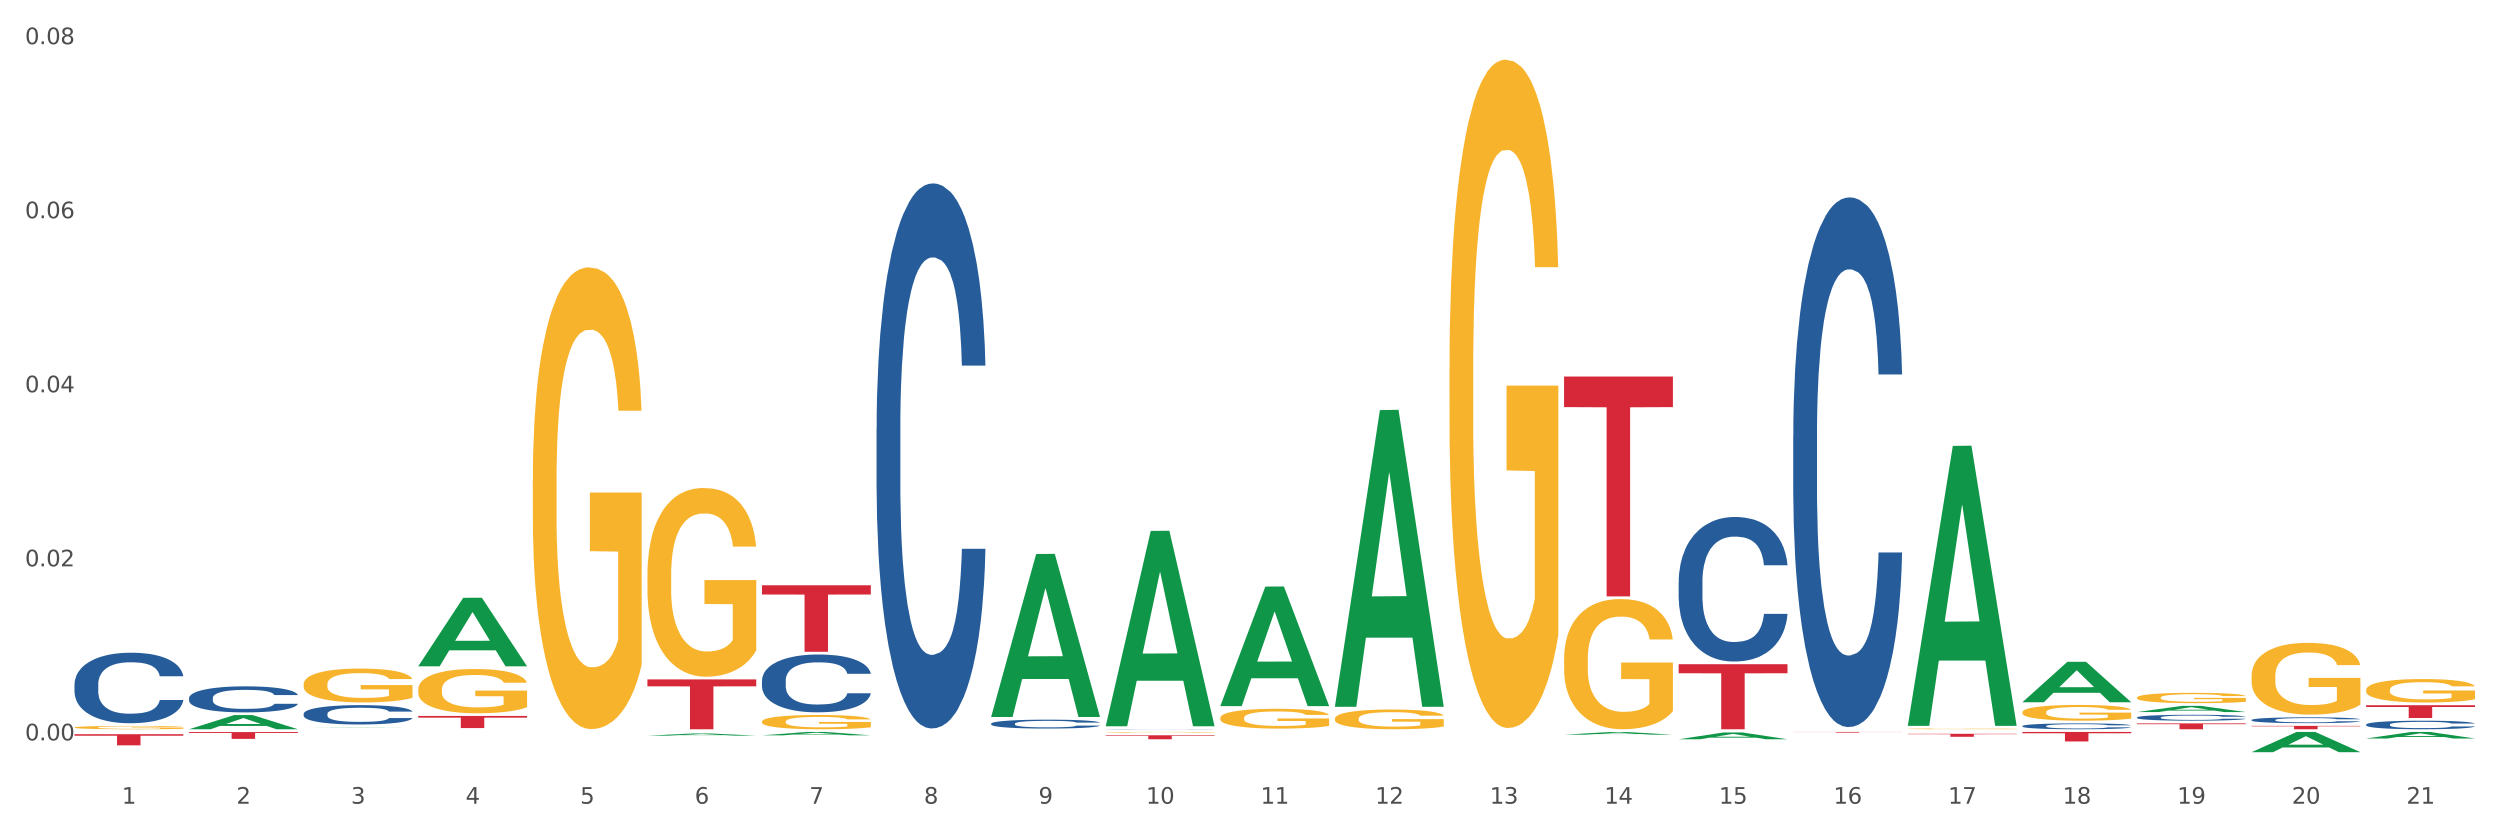 <?xml version="1.0" encoding="utf-8" standalone="no"?>
<!DOCTYPE svg PUBLIC "-//W3C//DTD SVG 1.1//EN"
  "http://www.w3.org/Graphics/SVG/1.1/DTD/svg11.dtd">
<svg xmlns:xlink="http://www.w3.org/1999/xlink" width="1080pt" height="360pt" viewBox="0 0 1080 360" xmlns="http://www.w3.org/2000/svg" version="1.1">
 <rect x="0" y="0" width="1080" height="360" fill="#333333" stroke="none"/>
 <defs>
  <style type="text/css">*{stroke-linejoin: round; stroke-linecap: butt}</style>
 </defs>
 <g id="figure_1">
  <g id="patch_1">
   <path d="M 0 360 
L 1080 360 
L 1080 0 
L 0 0 
z
" style="fill: #ffffff; stroke: #ffffff; stroke-linejoin: miter"/>
  </g>
  <g id="axes_1">
   <g id="matplotlib.axis_1">
    <g id="xtick_1">
     <g id="text_1">
      <!-- 1 -->
      <g style="fill: #4d4d4d" transform="translate(52.633 347.204) scale(0.096 -0.096)">
       <defs>
        <path id="DejaVuSans-31" d="M 794 531 
L 1825 531 
L 1825 4091 
L 703 3866 
L 703 4441 
L 1819 4666 
L 2450 4666 
L 2450 531 
L 3481 531 
L 3481 0 
L 794 0 
L 794 531 
z
" transform="scale(0.016)"/>
       </defs>
       <use xlink:href="#DejaVuSans-31"/>
      </g>
     </g>
    </g>
    <g id="xtick_2">
     <g id="text_2">
      <!-- 2 -->
      <g style="fill: #4d4d4d" transform="translate(102.133 347.204) scale(0.096 -0.096)">
       <defs>
        <path id="DejaVuSans-32" d="M 1228 531 
L 3431 531 
L 3431 0 
L 469 0 
L 469 531 
Q 828 903 1448 1529 
Q 2069 2156 2228 2338 
Q 2531 2678 2651 2914 
Q 2772 3150 2772 3378 
Q 2772 3750 2511 3984 
Q 2250 4219 1831 4219 
Q 1534 4219 1204 4116 
Q 875 4013 500 3803 
L 500 4441 
Q 881 4594 1212 4672 
Q 1544 4750 1819 4750 
Q 2544 4750 2975 4387 
Q 3406 4025 3406 3419 
Q 3406 3131 3298 2873 
Q 3191 2616 2906 2266 
Q 2828 2175 2409 1742 
Q 1991 1309 1228 531 
z
" transform="scale(0.016)"/>
       </defs>
       <use xlink:href="#DejaVuSans-32"/>
      </g>
     </g>
    </g>
    <g id="xtick_3">
     <g id="text_3">
      <!-- 3 -->
      <g style="fill: #4d4d4d" transform="translate(151.633 347.204) scale(0.096 -0.096)">
       <defs>
        <path id="DejaVuSans-33" d="M 2597 2516 
Q 3050 2419 3304 2112 
Q 3559 1806 3559 1356 
Q 3559 666 3084 287 
Q 2609 -91 1734 -91 
Q 1441 -91 1130 -33 
Q 819 25 488 141 
L 488 750 
Q 750 597 1062 519 
Q 1375 441 1716 441 
Q 2309 441 2620 675 
Q 2931 909 2931 1356 
Q 2931 1769 2642 2001 
Q 2353 2234 1838 2234 
L 1294 2234 
L 1294 2753 
L 1863 2753 
Q 2328 2753 2575 2939 
Q 2822 3125 2822 3475 
Q 2822 3834 2567 4026 
Q 2313 4219 1838 4219 
Q 1578 4219 1281 4162 
Q 984 4106 628 3988 
L 628 4550 
Q 988 4650 1302 4700 
Q 1616 4750 1894 4750 
Q 2613 4750 3031 4423 
Q 3450 4097 3450 3541 
Q 3450 3153 3228 2886 
Q 3006 2619 2597 2516 
z
" transform="scale(0.016)"/>
       </defs>
       <use xlink:href="#DejaVuSans-33"/>
      </g>
     </g>
    </g>
    <g id="xtick_4">
     <g id="text_4">
      <!-- 4 -->
      <g style="fill: #4d4d4d" transform="translate(201.133 347.204) scale(0.096 -0.096)">
       <defs>
        <path id="DejaVuSans-34" d="M 2419 4116 
L 825 1625 
L 2419 1625 
L 2419 4116 
z
M 2253 4666 
L 3047 4666 
L 3047 1625 
L 3713 1625 
L 3713 1100 
L 3047 1100 
L 3047 0 
L 2419 0 
L 2419 1100 
L 313 1100 
L 313 1709 
L 2253 4666 
z
" transform="scale(0.016)"/>
       </defs>
       <use xlink:href="#DejaVuSans-34"/>
      </g>
     </g>
    </g>
    <g id="xtick_5">
     <g id="text_5">
      <!-- 5 -->
      <g style="fill: #4d4d4d" transform="translate(250.633 347.204) scale(0.096 -0.096)">
       <defs>
        <path id="DejaVuSans-35" d="M 691 4666 
L 3169 4666 
L 3169 4134 
L 1269 4134 
L 1269 2991 
Q 1406 3038 1543 3061 
Q 1681 3084 1819 3084 
Q 2600 3084 3056 2656 
Q 3513 2228 3513 1497 
Q 3513 744 3044 326 
Q 2575 -91 1722 -91 
Q 1428 -91 1123 -41 
Q 819 9 494 109 
L 494 744 
Q 775 591 1075 516 
Q 1375 441 1709 441 
Q 2250 441 2565 725 
Q 2881 1009 2881 1497 
Q 2881 1984 2565 2268 
Q 2250 2553 1709 2553 
Q 1456 2553 1204 2497 
Q 953 2441 691 2322 
L 691 4666 
z
" transform="scale(0.016)"/>
       </defs>
       <use xlink:href="#DejaVuSans-35"/>
      </g>
     </g>
    </g>
    <g id="xtick_6">
     <g id="text_6">
      <!-- 6 -->
      <g style="fill: #4d4d4d" transform="translate(300.134 347.204) scale(0.096 -0.096)">
       <defs>
        <path id="DejaVuSans-36" d="M 2113 2584 
Q 1688 2584 1439 2293 
Q 1191 2003 1191 1497 
Q 1191 994 1439 701 
Q 1688 409 2113 409 
Q 2538 409 2786 701 
Q 3034 994 3034 1497 
Q 3034 2003 2786 2293 
Q 2538 2584 2113 2584 
z
M 3366 4563 
L 3366 3988 
Q 3128 4100 2886 4159 
Q 2644 4219 2406 4219 
Q 1781 4219 1451 3797 
Q 1122 3375 1075 2522 
Q 1259 2794 1537 2939 
Q 1816 3084 2150 3084 
Q 2853 3084 3261 2657 
Q 3669 2231 3669 1497 
Q 3669 778 3244 343 
Q 2819 -91 2113 -91 
Q 1303 -91 875 529 
Q 447 1150 447 2328 
Q 447 3434 972 4092 
Q 1497 4750 2381 4750 
Q 2619 4750 2861 4703 
Q 3103 4656 3366 4563 
z
" transform="scale(0.016)"/>
       </defs>
       <use xlink:href="#DejaVuSans-36"/>
      </g>
     </g>
    </g>
    <g id="xtick_7">
     <g id="text_7">
      <!-- 7 -->
      <g style="fill: #4d4d4d" transform="translate(349.634 347.204) scale(0.096 -0.096)">
       <defs>
        <path id="DejaVuSans-37" d="M 525 4666 
L 3525 4666 
L 3525 4397 
L 1831 0 
L 1172 0 
L 2766 4134 
L 525 4134 
L 525 4666 
z
" transform="scale(0.016)"/>
       </defs>
       <use xlink:href="#DejaVuSans-37"/>
      </g>
     </g>
    </g>
    <g id="xtick_8">
     <g id="text_8">
      <!-- 8 -->
      <g style="fill: #4d4d4d" transform="translate(399.134 347.204) scale(0.096 -0.096)">
       <defs>
        <path id="DejaVuSans-38" d="M 2034 2216 
Q 1584 2216 1326 1975 
Q 1069 1734 1069 1313 
Q 1069 891 1326 650 
Q 1584 409 2034 409 
Q 2484 409 2743 651 
Q 3003 894 3003 1313 
Q 3003 1734 2745 1975 
Q 2488 2216 2034 2216 
z
M 1403 2484 
Q 997 2584 770 2862 
Q 544 3141 544 3541 
Q 544 4100 942 4425 
Q 1341 4750 2034 4750 
Q 2731 4750 3128 4425 
Q 3525 4100 3525 3541 
Q 3525 3141 3298 2862 
Q 3072 2584 2669 2484 
Q 3125 2378 3379 2068 
Q 3634 1759 3634 1313 
Q 3634 634 3220 271 
Q 2806 -91 2034 -91 
Q 1263 -91 848 271 
Q 434 634 434 1313 
Q 434 1759 690 2068 
Q 947 2378 1403 2484 
z
M 1172 3481 
Q 1172 3119 1398 2916 
Q 1625 2713 2034 2713 
Q 2441 2713 2670 2916 
Q 2900 3119 2900 3481 
Q 2900 3844 2670 4047 
Q 2441 4250 2034 4250 
Q 1625 4250 1398 4047 
Q 1172 3844 1172 3481 
z
" transform="scale(0.016)"/>
       </defs>
       <use xlink:href="#DejaVuSans-38"/>
      </g>
     </g>
    </g>
    <g id="xtick_9">
     <g id="text_9">
      <!-- 9 -->
      <g style="fill: #4d4d4d" transform="translate(448.634 347.204) scale(0.096 -0.096)">
       <defs>
        <path id="DejaVuSans-39" d="M 703 97 
L 703 672 
Q 941 559 1184 500 
Q 1428 441 1663 441 
Q 2288 441 2617 861 
Q 2947 1281 2994 2138 
Q 2813 1869 2534 1725 
Q 2256 1581 1919 1581 
Q 1219 1581 811 2004 
Q 403 2428 403 3163 
Q 403 3881 828 4315 
Q 1253 4750 1959 4750 
Q 2769 4750 3195 4129 
Q 3622 3509 3622 2328 
Q 3622 1225 3098 567 
Q 2575 -91 1691 -91 
Q 1453 -91 1209 -44 
Q 966 3 703 97 
z
M 1959 2075 
Q 2384 2075 2632 2365 
Q 2881 2656 2881 3163 
Q 2881 3666 2632 3958 
Q 2384 4250 1959 4250 
Q 1534 4250 1286 3958 
Q 1038 3666 1038 3163 
Q 1038 2656 1286 2365 
Q 1534 2075 1959 2075 
z
" transform="scale(0.016)"/>
       </defs>
       <use xlink:href="#DejaVuSans-39"/>
      </g>
     </g>
    </g>
    <g id="xtick_10">
     <g id="text_10">
      <!-- 10 -->
      <g style="fill: #4d4d4d" transform="translate(495.079 347.204) scale(0.096 -0.096)">
       <defs>
        <path id="DejaVuSans-30" d="M 2034 4250 
Q 1547 4250 1301 3770 
Q 1056 3291 1056 2328 
Q 1056 1369 1301 889 
Q 1547 409 2034 409 
Q 2525 409 2770 889 
Q 3016 1369 3016 2328 
Q 3016 3291 2770 3770 
Q 2525 4250 2034 4250 
z
M 2034 4750 
Q 2819 4750 3233 4129 
Q 3647 3509 3647 2328 
Q 3647 1150 3233 529 
Q 2819 -91 2034 -91 
Q 1250 -91 836 529 
Q 422 1150 422 2328 
Q 422 3509 836 4129 
Q 1250 4750 2034 4750 
z
" transform="scale(0.016)"/>
       </defs>
       <use xlink:href="#DejaVuSans-31"/>
       <use xlink:href="#DejaVuSans-30" transform="translate(63.623 0)"/>
      </g>
     </g>
    </g>
    <g id="xtick_11">
     <g id="text_11">
      <!-- 11 -->
      <g style="fill: #4d4d4d" transform="translate(544.58 347.204) scale(0.096 -0.096)">
       <use xlink:href="#DejaVuSans-31"/>
       <use xlink:href="#DejaVuSans-31" transform="translate(63.623 0)"/>
      </g>
     </g>
    </g>
    <g id="xtick_12">
     <g id="text_12">
      <!-- 12 -->
      <g style="fill: #4d4d4d" transform="translate(594.08 347.204) scale(0.096 -0.096)">
       <use xlink:href="#DejaVuSans-31"/>
       <use xlink:href="#DejaVuSans-32" transform="translate(63.623 0)"/>
      </g>
     </g>
    </g>
    <g id="xtick_13">
     <g id="text_13">
      <!-- 13 -->
      <g style="fill: #4d4d4d" transform="translate(643.58 347.204) scale(0.096 -0.096)">
       <use xlink:href="#DejaVuSans-31"/>
       <use xlink:href="#DejaVuSans-33" transform="translate(63.623 0)"/>
      </g>
     </g>
    </g>
    <g id="xtick_14">
     <g id="text_14">
      <!-- 14 -->
      <g style="fill: #4d4d4d" transform="translate(693.08 347.204) scale(0.096 -0.096)">
       <use xlink:href="#DejaVuSans-31"/>
       <use xlink:href="#DejaVuSans-34" transform="translate(63.623 0)"/>
      </g>
     </g>
    </g>
    <g id="xtick_15">
     <g id="text_15">
      <!-- 15 -->
      <g style="fill: #4d4d4d" transform="translate(742.58 347.204) scale(0.096 -0.096)">
       <use xlink:href="#DejaVuSans-31"/>
       <use xlink:href="#DejaVuSans-35" transform="translate(63.623 0)"/>
      </g>
     </g>
    </g>
    <g id="xtick_16">
     <g id="text_16">
      <!-- 16 -->
      <g style="fill: #4d4d4d" transform="translate(792.08 347.204) scale(0.096 -0.096)">
       <use xlink:href="#DejaVuSans-31"/>
       <use xlink:href="#DejaVuSans-36" transform="translate(63.623 0)"/>
      </g>
     </g>
    </g>
    <g id="xtick_17">
     <g id="text_17">
      <!-- 17 -->
      <g style="fill: #4d4d4d" transform="translate(841.58 347.204) scale(0.096 -0.096)">
       <use xlink:href="#DejaVuSans-31"/>
       <use xlink:href="#DejaVuSans-37" transform="translate(63.623 0)"/>
      </g>
     </g>
    </g>
    <g id="xtick_18">
     <g id="text_18">
      <!-- 18 -->
      <g style="fill: #4d4d4d" transform="translate(891.08 347.204) scale(0.096 -0.096)">
       <use xlink:href="#DejaVuSans-31"/>
       <use xlink:href="#DejaVuSans-38" transform="translate(63.623 0)"/>
      </g>
     </g>
    </g>
    <g id="xtick_19">
     <g id="text_19">
      <!-- 19 -->
      <g style="fill: #4d4d4d" transform="translate(940.58 347.204) scale(0.096 -0.096)">
       <use xlink:href="#DejaVuSans-31"/>
       <use xlink:href="#DejaVuSans-39" transform="translate(63.623 0)"/>
      </g>
     </g>
    </g>
    <g id="xtick_20">
     <g id="text_20">
      <!-- 20 -->
      <g style="fill: #4d4d4d" transform="translate(990.08 347.204) scale(0.096 -0.096)">
       <use xlink:href="#DejaVuSans-32"/>
       <use xlink:href="#DejaVuSans-30" transform="translate(63.623 0)"/>
      </g>
     </g>
    </g>
    <g id="xtick_21">
     <g id="text_21">
      <!-- 21 -->
      <g style="fill: #4d4d4d" transform="translate(1039.58 347.204) scale(0.096 -0.096)">
       <use xlink:href="#DejaVuSans-32"/>
       <use xlink:href="#DejaVuSans-31" transform="translate(63.623 0)"/>
      </g>
     </g>
    </g>
    <g id="xtick_22"/>
    <g id="xtick_23"/>
    <g id="xtick_24"/>
    <g id="xtick_25"/>
    <g id="xtick_26"/>
    <g id="xtick_27"/>
    <g id="xtick_28"/>
    <g id="xtick_29"/>
    <g id="xtick_30"/>
    <g id="xtick_31"/>
    <g id="xtick_32"/>
    <g id="xtick_33"/>
    <g id="xtick_34"/>
    <g id="xtick_35"/>
    <g id="xtick_36"/>
    <g id="xtick_37"/>
    <g id="xtick_38"/>
    <g id="xtick_39"/>
    <g id="xtick_40"/>
    <g id="xtick_41"/>
   </g>
   <g id="matplotlib.axis_2">
    <g id="ytick_1">
     <g id="text_22">
      <!-- 0.00 -->
      <g style="fill: #4d4d4d" transform="translate(10.8 319.846) scale(0.096 -0.096)">
       <defs>
        <path id="DejaVuSans-2e" d="M 684 794 
L 1344 794 
L 1344 0 
L 684 0 
L 684 794 
z
" transform="scale(0.016)"/>
       </defs>
       <use xlink:href="#DejaVuSans-30"/>
       <use xlink:href="#DejaVuSans-2e" transform="translate(63.623 0)"/>
       <use xlink:href="#DejaVuSans-30" transform="translate(95.41 0)"/>
       <use xlink:href="#DejaVuSans-30" transform="translate(159.033 0)"/>
      </g>
     </g>
    </g>
    <g id="ytick_2">
     <g id="text_23">
      <!-- 0.02 -->
      <g style="fill: #4d4d4d" transform="translate(10.8 244.658) scale(0.096 -0.096)">
       <use xlink:href="#DejaVuSans-30"/>
       <use xlink:href="#DejaVuSans-2e" transform="translate(63.623 0)"/>
       <use xlink:href="#DejaVuSans-30" transform="translate(95.41 0)"/>
       <use xlink:href="#DejaVuSans-32" transform="translate(159.033 0)"/>
      </g>
     </g>
    </g>
    <g id="ytick_3">
     <g id="text_24">
      <!-- 0.04 -->
      <g style="fill: #4d4d4d" transform="translate(10.8 169.47) scale(0.096 -0.096)">
       <use xlink:href="#DejaVuSans-30"/>
       <use xlink:href="#DejaVuSans-2e" transform="translate(63.623 0)"/>
       <use xlink:href="#DejaVuSans-30" transform="translate(95.41 0)"/>
       <use xlink:href="#DejaVuSans-34" transform="translate(159.033 0)"/>
      </g>
     </g>
    </g>
    <g id="ytick_4">
     <g id="text_25">
      <!-- 0.06 -->
      <g style="fill: #4d4d4d" transform="translate(10.8 94.281) scale(0.096 -0.096)">
       <use xlink:href="#DejaVuSans-30"/>
       <use xlink:href="#DejaVuSans-2e" transform="translate(63.623 0)"/>
       <use xlink:href="#DejaVuSans-30" transform="translate(95.41 0)"/>
       <use xlink:href="#DejaVuSans-36" transform="translate(159.033 0)"/>
      </g>
     </g>
    </g>
    <g id="ytick_5">
     <g id="text_26">
      <!-- 0.08 -->
      <g style="fill: #4d4d4d" transform="translate(10.8 19.093) scale(0.096 -0.096)">
       <use xlink:href="#DejaVuSans-30"/>
       <use xlink:href="#DejaVuSans-2e" transform="translate(63.623 0)"/>
       <use xlink:href="#DejaVuSans-30" transform="translate(95.41 0)"/>
       <use xlink:href="#DejaVuSans-38" transform="translate(159.033 0)"/>
      </g>
     </g>
    </g>
    <g id="ytick_6"/>
    <g id="ytick_7"/>
    <g id="ytick_8"/>
    <g id="ytick_9"/>
   </g>
   <g id="PolyCollection_1">
    <path d="M 81.675 315.025 
L 81.723 315.019 
L 101.115 308.922 
L 109.163 308.916 
L 128.7 315.037 
L 119.392 315.037 
L 115.174 313.611 
L 95.152 313.611 
L 95.007 313.634 
L 90.935 315.037 
L 81.675 315.037 
L 81.675 315.025 
L 97.673 312.761 
L 112.653 312.755 
L 105.236 310.221 
L 105.139 310.209 
L 105.042 310.226 
L 97.625 312.755 
L 97.673 312.761 
L 81.675 315.025 
z
" clip-path="url(#p62c9015fdc)" style="fill: #109648"/>
    <path d="M 131.175 314.213 
L 131.223 314.213 
L 150.615 314.133 
L 158.663 314.133 
L 178.2 314.214 
L 168.892 314.214 
L 164.674 314.195 
L 144.652 314.195 
L 144.507 314.195 
L 140.435 314.214 
L 131.175 314.214 
L 131.175 314.213 
L 147.173 314.184 
L 162.153 314.184 
L 154.736 314.15 
L 154.639 314.15 
L 154.542 314.151 
L 147.125 314.184 
L 147.173 314.184 
L 131.175 314.213 
z
" clip-path="url(#p62c9015fdc)" style="fill: #109648"/>
    <path d="M 180.675 287.8 
L 180.723 287.772 
L 200.115 258.244 
L 208.163 258.216 
L 227.7 287.855 
L 218.392 287.855 
L 214.174 280.953 
L 194.152 280.953 
L 194.007 281.065 
L 189.935 287.855 
L 180.675 287.855 
L 180.675 287.8 
L 196.673 276.834 
L 211.653 276.807 
L 204.236 264.533 
L 204.139 264.478 
L 204.042 264.561 
L 196.625 276.807 
L 196.673 276.834 
L 180.675 287.8 
z
" clip-path="url(#p62c9015fdc)" style="fill: #109648"/>
    <path d="M 279.675 317.805 
L 279.723 317.805 
L 299.115 316.866 
L 307.163 316.866 
L 326.7 317.807 
L 317.392 317.807 
L 313.174 317.588 
L 293.152 317.588 
L 293.007 317.591 
L 288.935 317.807 
L 279.675 317.807 
L 279.675 317.805 
L 295.673 317.457 
L 310.653 317.456 
L 303.236 317.066 
L 303.139 317.065 
L 303.042 317.067 
L 295.625 317.456 
L 295.673 317.457 
L 279.675 317.805 
z
" clip-path="url(#p62c9015fdc)" style="fill: #109648"/>
    <path d="M 329.175 317.665 
L 329.223 317.664 
L 348.615 316.2 
L 356.663 316.198 
L 376.2 317.668 
L 366.892 317.668 
L 362.674 317.326 
L 342.652 317.326 
L 342.507 317.331 
L 338.435 317.668 
L 329.175 317.668 
L 329.175 317.665 
L 345.173 317.121 
L 360.153 317.12 
L 352.736 316.512 
L 352.639 316.509 
L 352.542 316.513 
L 345.125 317.12 
L 345.173 317.121 
L 329.175 317.665 
z
" clip-path="url(#p62c9015fdc)" style="fill: #109648"/>
    <path d="M 428.175 309.599 
L 428.223 309.533 
L 447.615 239.329 
L 455.663 239.263 
L 475.2 309.732 
L 465.892 309.732 
L 461.674 293.322 
L 441.652 293.322 
L 441.507 293.587 
L 437.435 309.732 
L 428.175 309.732 
L 428.175 309.599 
L 444.173 283.529 
L 459.153 283.463 
L 451.736 254.283 
L 451.639 254.151 
L 451.542 254.349 
L 444.125 283.463 
L 444.173 283.529 
L 428.175 309.599 
z
" clip-path="url(#p62c9015fdc)" style="fill: #109648"/>
    <path d="M 477.675 313.594 
L 477.723 313.514 
L 497.115 229.359 
L 505.163 229.279 
L 524.7 313.752 
L 515.392 313.752 
L 511.174 294.082 
L 491.152 294.082 
L 491.007 294.399 
L 486.935 313.752 
L 477.675 313.752 
L 477.675 313.594 
L 493.673 282.343 
L 508.653 282.263 
L 501.236 247.284 
L 501.139 247.126 
L 501.042 247.364 
L 493.625 282.263 
L 493.673 282.343 
L 477.675 313.594 
z
" clip-path="url(#p62c9015fdc)" style="fill: #109648"/>
    <path d="M 527.175 304.948 
L 527.223 304.899 
L 546.615 253.403 
L 554.663 253.354 
L 574.2 305.045 
L 564.892 305.045 
L 560.674 293.008 
L 540.652 293.008 
L 540.507 293.202 
L 536.435 305.045 
L 527.175 305.045 
L 527.175 304.948 
L 543.173 285.825 
L 558.153 285.776 
L 550.736 264.372 
L 550.639 264.275 
L 550.542 264.42 
L 543.125 285.776 
L 543.173 285.825 
L 527.175 304.948 
z
" clip-path="url(#p62c9015fdc)" style="fill: #109648"/>
    <path d="M 972.675 313.57 
L 1019.7 313.57 
L 1019.7 313.774 
L 1001.202 313.776 
L 1001.202 315.037 
L 991.062 315.037 
L 991.062 313.776 
L 972.675 313.774 
L 972.675 313.572 
L 972.675 313.57 
z
" clip-path="url(#p62c9015fdc)" style="fill: #d62839"/>
    <path d="M 1022.175 304.647 
L 1069.2 304.647 
L 1069.2 305.416 
L 1050.702 305.421 
L 1050.702 310.184 
L 1040.562 310.184 
L 1040.562 305.421 
L 1022.175 305.416 
L 1022.175 304.652 
L 1022.175 304.647 
z
" clip-path="url(#p62c9015fdc)" style="fill: #d62839"/>
    <path d="M 923.175 312.506 
L 970.2 312.506 
L 970.2 312.857 
L 951.702 312.86 
L 951.702 315.037 
L 941.562 315.037 
L 941.562 312.86 
L 923.175 312.857 
L 923.175 312.508 
L 923.175 312.506 
z
" clip-path="url(#p62c9015fdc)" style="fill: #d62839"/>
    <path d="M 873.675 316.198 
L 920.7 316.198 
L 920.7 316.772 
L 902.202 316.776 
L 902.202 320.325 
L 892.062 320.325 
L 892.062 316.776 
L 873.675 316.772 
L 873.675 316.202 
L 873.675 316.198 
z
" clip-path="url(#p62c9015fdc)" style="fill: #d62839"/>
    <path d="M 824.175 317.01 
L 871.2 317.01 
L 871.2 317.188 
L 852.702 317.189 
L 852.702 318.291 
L 842.562 318.291 
L 842.562 317.189 
L 824.175 317.188 
L 824.175 317.011 
L 824.175 317.01 
z
" clip-path="url(#p62c9015fdc)" style="fill: #d62839"/>
    <path d="M 774.675 316.198 
L 821.7 316.198 
L 821.7 316.24 
L 803.202 316.24 
L 803.202 316.494 
L 793.062 316.494 
L 793.062 316.24 
L 774.675 316.24 
L 774.675 316.199 
L 774.675 316.198 
z
" clip-path="url(#p62c9015fdc)" style="fill: #d62839"/>
    <path d="M 81.675 316.26 
L 128.7 316.26 
L 128.7 316.666 
L 110.202 316.668 
L 110.202 319.18 
L 100.062 319.18 
L 100.062 316.668 
L 81.675 316.666 
L 81.675 316.263 
L 81.675 316.26 
z
" clip-path="url(#p62c9015fdc)" style="fill: #d62839"/>
    <path d="M 32.175 317.17 
L 79.2 317.17 
L 79.2 317.838 
L 60.702 317.843 
L 60.702 321.98 
L 50.562 321.98 
L 50.562 317.843 
L 32.175 317.838 
L 32.175 317.174 
L 32.175 317.17 
z
" clip-path="url(#p62c9015fdc)" style="fill: #d62839"/>
    <path d="M 329.175 252.837 
L 376.2 252.837 
L 376.2 256.831 
L 357.702 256.858 
L 357.702 281.582 
L 347.562 281.582 
L 347.562 256.858 
L 329.175 256.831 
L 329.175 252.864 
L 329.175 252.837 
z
" clip-path="url(#p62c9015fdc)" style="fill: #d62839"/>
    <path d="M 477.675 317.646 
L 524.7 317.646 
L 524.7 317.885 
L 506.202 317.887 
L 506.202 319.367 
L 496.062 319.367 
L 496.062 317.887 
L 477.675 317.885 
L 477.675 317.648 
L 477.675 317.646 
z
" clip-path="url(#p62c9015fdc)" style="fill: #d62839"/>
    <path d="M 675.675 162.671 
L 722.7 162.671 
L 722.7 175.868 
L 704.202 175.957 
L 704.202 257.633 
L 694.062 257.633 
L 694.062 175.957 
L 675.675 175.868 
L 675.675 162.761 
L 675.675 162.671 
z
" clip-path="url(#p62c9015fdc)" style="fill: #d62839"/>
    <path d="M 725.175 286.948 
L 772.2 286.948 
L 772.2 290.851 
L 753.702 290.877 
L 753.702 315.037 
L 743.562 315.037 
L 743.562 290.877 
L 725.175 290.851 
L 725.175 286.974 
L 725.175 286.948 
z
" clip-path="url(#p62c9015fdc)" style="fill: #d62839"/>
    <path d="M 279.675 293.504 
L 326.7 293.504 
L 326.7 296.496 
L 308.202 296.516 
L 308.202 315.037 
L 298.062 315.037 
L 298.062 296.516 
L 279.675 296.496 
L 279.675 293.524 
L 279.675 293.504 
z
" clip-path="url(#p62c9015fdc)" style="fill: #d62839"/>
    <path d="M 180.675 309.296 
L 227.7 309.296 
L 227.7 310.022 
L 209.202 310.027 
L 209.202 314.52 
L 199.062 314.52 
L 199.062 310.027 
L 180.675 310.022 
L 180.675 309.301 
L 180.675 309.296 
z
" clip-path="url(#p62c9015fdc)" style="fill: #d62839"/>
    <path d="M 972.675 324.933 
L 972.723 324.925 
L 992.115 316.207 
L 1000.163 316.198 
L 1019.7 324.95 
L 1010.392 324.95 
L 1006.174 322.912 
L 986.152 322.912 
L 986.007 322.945 
L 981.935 324.95 
L 972.675 324.95 
L 972.675 324.933 
L 988.673 321.696 
L 1003.653 321.687 
L 996.236 318.064 
L 996.139 318.047 
L 996.042 318.072 
L 988.625 321.687 
L 988.673 321.696 
L 972.675 324.933 
z
" clip-path="url(#p62c9015fdc)" style="fill: #109648"/>
    <path d="M 923.175 307.611 
L 923.223 307.608 
L 942.615 304.935 
L 950.663 304.932 
L 970.2 307.616 
L 960.892 307.616 
L 956.674 306.991 
L 936.652 306.991 
L 936.507 307.001 
L 932.435 307.616 
L 923.175 307.616 
L 923.175 307.611 
L 939.173 306.618 
L 954.153 306.616 
L 946.736 305.504 
L 946.639 305.499 
L 946.542 305.507 
L 939.125 306.616 
L 939.173 306.618 
L 923.175 307.611 
z
" clip-path="url(#p62c9015fdc)" style="fill: #109648"/>
    <path d="M 774.675 188.088 
L 774.731 187.879 
L 774.731 182.028 
L 774.897 174.087 
L 775.509 159.458 
L 776.287 148.382 
L 777.621 135.425 
L 778.344 129.991 
L 779.289 123.931 
L 781.234 114.109 
L 783.457 105.75 
L 785.014 101.152 
L 786.181 98.226 
L 788.794 93.002 
L 790.294 90.703 
L 791.851 88.822 
L 793.185 87.568 
L 795.408 86.105 
L 797.187 85.478 
L 799.244 85.269 
L 800.967 85.478 
L 803.246 86.314 
L 806.581 88.822 
L 807.859 90.285 
L 809.582 92.793 
L 811.361 96.136 
L 812.806 99.48 
L 814.474 104.287 
L 816.197 110.556 
L 817.865 118.497 
L 819.032 125.812 
L 819.977 133.544 
L 820.811 142.948 
L 821.422 153.188 
L 821.7 161.757 
L 811.528 161.757 
L 811.25 154.024 
L 810.694 145.665 
L 810.138 140.023 
L 809.527 135.425 
L 808.582 130.2 
L 807.748 126.857 
L 806.359 122.886 
L 805.08 120.378 
L 804.024 118.915 
L 802.745 117.662 
L 800.022 116.408 
L 798.076 116.408 
L 796.853 116.826 
L 795.353 117.871 
L 794.074 119.333 
L 792.573 121.841 
L 791.406 124.558 
L 790.239 128.111 
L 789.572 130.618 
L 788.571 135.216 
L 787.904 138.978 
L 787.015 145.456 
L 786.515 150.054 
L 785.625 161.966 
L 785.236 170.743 
L 785.069 176.803 
L 784.958 183.491 
L 784.958 216.092 
L 785.292 230.721 
L 785.57 236.99 
L 786.014 244.095 
L 786.848 253.291 
L 788.071 262.277 
L 789.349 268.755 
L 790.406 272.726 
L 791.406 275.652 
L 792.407 277.95 
L 793.63 280.04 
L 794.63 281.294 
L 796.131 282.548 
L 797.91 283.175 
L 799.299 283.175 
L 802.134 282.13 
L 803.413 281.085 
L 804.635 279.622 
L 805.969 277.324 
L 807.026 274.816 
L 807.637 272.935 
L 808.638 268.964 
L 809.416 264.785 
L 810.083 259.978 
L 810.527 255.798 
L 811.028 249.529 
L 811.417 242.424 
L 811.528 238.662 
L 821.7 238.662 
L 821.478 246.185 
L 821.089 253.5 
L 820.31 263.322 
L 819.699 268.964 
L 818.754 275.861 
L 817.753 281.712 
L 816.364 288.191 
L 815.085 292.997 
L 813.751 297.177 
L 812.306 300.938 
L 809.694 306.163 
L 808.749 307.626 
L 806.748 310.134 
L 805.191 311.597 
L 802.912 313.059 
L 800.578 313.895 
L 798.132 314.104 
L 795.964 313.686 
L 793.574 312.432 
L 792.073 311.179 
L 790.406 309.298 
L 788.46 306.372 
L 786.626 302.819 
L 784.903 298.64 
L 783.291 293.833 
L 781.79 288.4 
L 779.844 279.413 
L 778.399 270.636 
L 777.343 262.486 
L 776.62 255.589 
L 775.898 246.812 
L 775.509 240.752 
L 774.897 226.123 
L 774.675 212.539 
L 774.675 188.088 
z
" clip-path="url(#p62c9015fdc)" style="fill: #255c99"/>
    <path d="M 873.675 313.64 
L 873.731 313.638 
L 873.731 313.573 
L 873.897 313.485 
L 874.509 313.323 
L 875.287 313.2 
L 876.621 313.057 
L 877.344 312.996 
L 878.289 312.929 
L 880.234 312.82 
L 882.457 312.728 
L 884.014 312.677 
L 885.181 312.644 
L 887.794 312.587 
L 889.294 312.561 
L 890.851 312.54 
L 892.185 312.526 
L 894.408 312.51 
L 896.187 312.503 
L 898.244 312.501 
L 899.967 312.503 
L 902.246 312.512 
L 905.581 312.54 
L 906.859 312.556 
L 908.582 312.584 
L 910.361 312.621 
L 911.806 312.658 
L 913.474 312.712 
L 915.197 312.781 
L 916.865 312.869 
L 918.032 312.95 
L 918.977 313.036 
L 919.811 313.14 
L 920.422 313.254 
L 920.7 313.348 
L 910.528 313.348 
L 910.25 313.263 
L 909.694 313.17 
L 909.138 313.108 
L 908.527 313.057 
L 907.582 312.999 
L 906.748 312.962 
L 905.359 312.918 
L 904.08 312.89 
L 903.024 312.874 
L 901.745 312.86 
L 899.022 312.846 
L 897.076 312.846 
L 895.853 312.851 
L 894.353 312.862 
L 893.074 312.878 
L 891.573 312.906 
L 890.406 312.936 
L 889.239 312.976 
L 888.572 313.003 
L 887.571 313.054 
L 886.904 313.096 
L 886.015 313.168 
L 885.515 313.219 
L 884.625 313.351 
L 884.236 313.448 
L 884.069 313.515 
L 883.958 313.589 
L 883.958 313.951 
L 884.292 314.113 
L 884.57 314.182 
L 885.014 314.261 
L 885.848 314.363 
L 887.071 314.462 
L 888.349 314.534 
L 889.406 314.578 
L 890.406 314.611 
L 891.407 314.636 
L 892.63 314.659 
L 893.63 314.673 
L 895.131 314.687 
L 896.91 314.694 
L 898.299 314.694 
L 901.134 314.682 
L 902.413 314.671 
L 903.635 314.655 
L 904.969 314.629 
L 906.026 314.601 
L 906.637 314.58 
L 907.638 314.536 
L 908.416 314.49 
L 909.083 314.437 
L 909.527 314.391 
L 910.028 314.321 
L 910.417 314.242 
L 910.528 314.201 
L 920.7 314.201 
L 920.478 314.284 
L 920.089 314.365 
L 919.31 314.474 
L 918.699 314.536 
L 917.754 314.613 
L 916.753 314.678 
L 915.364 314.75 
L 914.085 314.803 
L 912.751 314.849 
L 911.306 314.891 
L 908.694 314.949 
L 907.749 314.965 
L 905.748 314.993 
L 904.191 315.009 
L 901.912 315.025 
L 899.578 315.034 
L 897.132 315.037 
L 894.964 315.032 
L 892.574 315.018 
L 891.073 315.004 
L 889.406 314.983 
L 887.46 314.951 
L 885.626 314.912 
L 883.903 314.865 
L 882.291 314.812 
L 880.79 314.752 
L 878.844 314.652 
L 877.399 314.555 
L 876.343 314.465 
L 875.62 314.388 
L 874.898 314.291 
L 874.509 314.224 
L 873.897 314.062 
L 873.675 313.911 
L 873.675 313.64 
z
" clip-path="url(#p62c9015fdc)" style="fill: #255c99"/>
    <path d="M 923.175 309.931 
L 923.231 309.928 
L 923.231 309.863 
L 923.397 309.774 
L 924.009 309.61 
L 924.787 309.485 
L 926.121 309.34 
L 926.844 309.279 
L 927.789 309.211 
L 929.734 309.101 
L 931.957 309.007 
L 933.514 308.956 
L 934.681 308.923 
L 937.294 308.865 
L 938.794 308.839 
L 940.351 308.818 
L 941.685 308.804 
L 943.908 308.787 
L 945.687 308.78 
L 947.744 308.778 
L 949.467 308.78 
L 951.746 308.79 
L 955.081 308.818 
L 956.359 308.834 
L 958.082 308.862 
L 959.861 308.9 
L 961.306 308.937 
L 962.974 308.991 
L 964.697 309.061 
L 966.365 309.15 
L 967.532 309.232 
L 968.477 309.319 
L 969.311 309.425 
L 969.922 309.539 
L 970.2 309.635 
L 960.028 309.635 
L 959.75 309.549 
L 959.194 309.455 
L 958.638 309.392 
L 958.027 309.34 
L 957.082 309.282 
L 956.248 309.244 
L 954.859 309.2 
L 953.58 309.171 
L 952.524 309.155 
L 951.245 309.141 
L 948.522 309.127 
L 946.576 309.127 
L 945.353 309.132 
L 943.853 309.143 
L 942.574 309.16 
L 941.073 309.188 
L 939.906 309.218 
L 938.739 309.258 
L 938.072 309.286 
L 937.071 309.338 
L 936.404 309.38 
L 935.515 309.453 
L 935.015 309.504 
L 934.125 309.638 
L 933.736 309.736 
L 933.569 309.804 
L 933.458 309.879 
L 933.458 310.245 
L 933.792 310.409 
L 934.07 310.479 
L 934.514 310.559 
L 935.348 310.662 
L 936.571 310.763 
L 937.849 310.835 
L 938.906 310.88 
L 939.906 310.913 
L 940.907 310.938 
L 942.13 310.962 
L 943.13 310.976 
L 944.631 310.99 
L 946.41 310.997 
L 947.799 310.997 
L 950.634 310.985 
L 951.913 310.974 
L 953.135 310.957 
L 954.469 310.931 
L 955.526 310.903 
L 956.137 310.882 
L 957.138 310.838 
L 957.916 310.791 
L 958.583 310.737 
L 959.027 310.69 
L 959.528 310.62 
L 959.917 310.54 
L 960.028 310.498 
L 970.2 310.498 
L 969.978 310.582 
L 969.589 310.664 
L 968.81 310.774 
L 968.199 310.838 
L 967.254 310.915 
L 966.253 310.981 
L 964.864 311.053 
L 963.585 311.107 
L 962.251 311.154 
L 960.806 311.196 
L 958.194 311.255 
L 957.249 311.271 
L 955.248 311.299 
L 953.691 311.316 
L 951.412 311.332 
L 949.078 311.341 
L 946.632 311.344 
L 944.464 311.339 
L 942.074 311.325 
L 940.573 311.311 
L 938.906 311.29 
L 936.96 311.257 
L 935.126 311.217 
L 933.403 311.17 
L 931.791 311.116 
L 930.29 311.056 
L 928.344 310.955 
L 926.899 310.856 
L 925.843 310.765 
L 925.12 310.688 
L 924.398 310.589 
L 924.009 310.521 
L 923.397 310.357 
L 923.175 310.205 
L 923.175 309.931 
z
" clip-path="url(#p62c9015fdc)" style="fill: #255c99"/>
    <path d="M 972.675 311.018 
L 972.731 311.015 
L 972.731 310.951 
L 972.897 310.863 
L 973.509 310.702 
L 974.287 310.58 
L 975.621 310.437 
L 976.344 310.377 
L 977.289 310.31 
L 979.234 310.201 
L 981.457 310.109 
L 983.014 310.058 
L 984.181 310.026 
L 986.794 309.968 
L 988.294 309.943 
L 989.851 309.922 
L 991.185 309.908 
L 993.408 309.892 
L 995.187 309.885 
L 997.244 309.883 
L 998.967 309.885 
L 1001.246 309.894 
L 1004.581 309.922 
L 1005.859 309.938 
L 1007.582 309.966 
L 1009.361 310.003 
L 1010.806 310.04 
L 1012.474 310.093 
L 1014.197 310.162 
L 1015.865 310.25 
L 1017.032 310.33 
L 1017.977 310.416 
L 1018.811 310.52 
L 1019.422 310.633 
L 1019.7 310.727 
L 1009.528 310.727 
L 1009.25 310.642 
L 1008.694 310.55 
L 1008.138 310.487 
L 1007.527 310.437 
L 1006.582 310.379 
L 1005.748 310.342 
L 1004.359 310.298 
L 1003.08 310.27 
L 1002.024 310.254 
L 1000.745 310.24 
L 998.022 310.227 
L 996.076 310.227 
L 994.853 310.231 
L 993.353 310.243 
L 992.074 310.259 
L 990.573 310.287 
L 989.406 310.317 
L 988.239 310.356 
L 987.572 310.383 
L 986.571 310.434 
L 985.904 310.476 
L 985.015 310.547 
L 984.515 310.598 
L 983.625 310.729 
L 983.236 310.826 
L 983.069 310.893 
L 982.958 310.967 
L 982.958 311.327 
L 983.292 311.488 
L 983.57 311.558 
L 984.014 311.636 
L 984.848 311.737 
L 986.071 311.837 
L 987.349 311.908 
L 988.406 311.952 
L 989.406 311.984 
L 990.407 312.01 
L 991.63 312.033 
L 992.63 312.047 
L 994.131 312.06 
L 995.91 312.067 
L 997.299 312.067 
L 1000.134 312.056 
L 1001.413 312.044 
L 1002.635 312.028 
L 1003.969 312.003 
L 1005.026 311.975 
L 1005.637 311.954 
L 1006.638 311.91 
L 1007.416 311.864 
L 1008.083 311.811 
L 1008.527 311.765 
L 1009.028 311.696 
L 1009.417 311.618 
L 1009.528 311.576 
L 1019.7 311.576 
L 1019.478 311.659 
L 1019.089 311.74 
L 1018.31 311.848 
L 1017.699 311.91 
L 1016.754 311.987 
L 1015.753 312.051 
L 1014.364 312.123 
L 1013.085 312.176 
L 1011.751 312.222 
L 1010.306 312.263 
L 1007.694 312.321 
L 1006.749 312.337 
L 1004.748 312.365 
L 1003.191 312.381 
L 1000.912 312.397 
L 998.578 312.406 
L 996.132 312.409 
L 993.964 312.404 
L 991.574 312.39 
L 990.073 312.376 
L 988.406 312.356 
L 986.46 312.323 
L 984.626 312.284 
L 982.903 312.238 
L 981.291 312.185 
L 979.79 312.125 
L 977.844 312.026 
L 976.399 311.929 
L 975.343 311.839 
L 974.62 311.763 
L 973.898 311.666 
L 973.509 311.599 
L 972.897 311.438 
L 972.675 311.288 
L 972.675 311.018 
z
" clip-path="url(#p62c9015fdc)" style="fill: #255c99"/>
    <path d="M 378.675 185.031 
L 378.731 184.816 
L 378.731 178.795 
L 378.897 170.623 
L 379.509 155.569 
L 380.287 144.171 
L 381.621 130.838 
L 382.344 125.246 
L 383.289 119.01 
L 385.234 108.902 
L 387.457 100.3 
L 389.014 95.569 
L 390.181 92.559 
L 392.794 87.182 
L 394.294 84.817 
L 395.851 82.881 
L 397.185 81.591 
L 399.408 80.085 
L 401.187 79.44 
L 403.244 79.225 
L 404.967 79.44 
L 407.246 80.301 
L 410.581 82.881 
L 411.859 84.387 
L 413.582 86.967 
L 415.361 90.408 
L 416.806 93.849 
L 418.474 98.795 
L 420.197 105.247 
L 421.865 113.419 
L 423.032 120.945 
L 423.977 128.902 
L 424.811 138.58 
L 425.422 149.117 
L 425.7 157.934 
L 415.528 157.934 
L 415.25 149.977 
L 414.694 141.375 
L 414.138 135.569 
L 413.527 130.838 
L 412.582 125.462 
L 411.748 122.021 
L 410.359 117.935 
L 409.08 115.354 
L 408.024 113.849 
L 406.745 112.558 
L 404.022 111.268 
L 402.076 111.268 
L 400.853 111.698 
L 399.353 112.773 
L 398.074 114.279 
L 396.573 116.859 
L 395.406 119.655 
L 394.239 123.311 
L 393.572 125.892 
L 392.571 130.623 
L 391.904 134.494 
L 391.015 141.16 
L 390.515 145.892 
L 389.625 158.149 
L 389.236 167.182 
L 389.069 173.418 
L 388.958 180.3 
L 388.958 213.848 
L 389.292 228.902 
L 389.57 235.353 
L 390.014 242.665 
L 390.848 252.127 
L 392.071 261.375 
L 393.349 268.041 
L 394.406 272.127 
L 395.406 275.138 
L 396.407 277.504 
L 397.63 279.654 
L 398.63 280.944 
L 400.131 282.235 
L 401.91 282.88 
L 403.299 282.88 
L 406.134 281.805 
L 407.413 280.729 
L 408.635 279.224 
L 409.969 276.858 
L 411.026 274.278 
L 411.637 272.342 
L 412.637 268.256 
L 413.416 263.955 
L 414.083 259.009 
L 414.527 254.708 
L 415.028 248.256 
L 415.417 240.945 
L 415.528 237.074 
L 425.7 237.074 
L 425.478 244.816 
L 425.089 252.342 
L 424.31 262.45 
L 423.699 268.256 
L 422.754 275.353 
L 421.753 281.374 
L 420.364 288.041 
L 419.085 292.987 
L 417.751 297.288 
L 416.306 301.159 
L 413.694 306.536 
L 412.749 308.041 
L 410.748 310.622 
L 409.191 312.127 
L 406.912 313.632 
L 404.578 314.493 
L 402.132 314.708 
L 399.964 314.278 
L 397.574 312.987 
L 396.073 311.697 
L 394.406 309.761 
L 392.46 306.751 
L 390.626 303.095 
L 388.903 298.794 
L 387.291 293.848 
L 385.79 288.256 
L 383.844 279.009 
L 382.399 269.977 
L 381.343 261.59 
L 380.62 254.493 
L 379.898 245.461 
L 379.509 239.224 
L 378.897 224.171 
L 378.675 210.192 
L 378.675 185.031 
z
" clip-path="url(#p62c9015fdc)" style="fill: #255c99"/>
    <path d="M 824.175 313.341 
L 824.223 313.227 
L 843.615 192.635 
L 851.663 192.521 
L 871.2 313.568 
L 861.892 313.568 
L 857.674 285.381 
L 837.652 285.381 
L 837.507 285.835 
L 833.435 313.568 
L 824.175 313.568 
L 824.175 313.341 
L 840.173 268.559 
L 855.153 268.445 
L 847.736 218.322 
L 847.639 218.095 
L 847.542 218.435 
L 840.125 268.445 
L 840.173 268.559 
L 824.175 313.341 
z
" clip-path="url(#p62c9015fdc)" style="fill: #109648"/>
    <path d="M 725.175 319.359 
L 725.223 319.356 
L 744.615 316.417 
L 752.663 316.414 
L 772.2 319.364 
L 762.892 319.364 
L 758.674 318.677 
L 738.652 318.677 
L 738.507 318.688 
L 734.435 319.364 
L 725.175 319.364 
L 725.175 319.359 
L 741.173 318.267 
L 756.153 318.265 
L 748.736 317.043 
L 748.639 317.037 
L 748.542 317.045 
L 741.125 318.265 
L 741.173 318.267 
L 725.175 319.359 
z
" clip-path="url(#p62c9015fdc)" style="fill: #109648"/>
    <path d="M 873.675 303.34 
L 873.723 303.324 
L 893.115 285.903 
L 901.163 285.886 
L 920.7 303.373 
L 911.392 303.373 
L 907.174 299.301 
L 887.152 299.301 
L 887.007 299.367 
L 882.935 303.373 
L 873.675 303.373 
L 873.675 303.34 
L 889.673 296.871 
L 904.653 296.855 
L 897.236 289.614 
L 897.139 289.581 
L 897.042 289.63 
L 889.625 296.855 
L 889.673 296.871 
L 873.675 303.34 
z
" clip-path="url(#p62c9015fdc)" style="fill: #109648"/>
    <path d="M 576.675 310.452 
L 576.731 310.445 
L 576.731 310.164 
L 576.842 309.923 
L 577.397 309.339 
L 578.23 308.857 
L 578.84 308.6 
L 579.451 308.39 
L 580.173 308.18 
L 581.061 307.962 
L 582.671 307.643 
L 583.67 307.479 
L 584.892 307.308 
L 587.113 307.059 
L 588.723 306.919 
L 590.388 306.802 
L 593.109 306.662 
L 594.885 306.6 
L 596.773 306.553 
L 599.049 306.522 
L 600.77 306.514 
L 604.546 306.537 
L 607.766 306.608 
L 609.32 306.662 
L 611.319 306.755 
L 612.374 306.818 
L 614.095 306.942 
L 615.872 307.106 
L 617.093 307.246 
L 618.925 307.51 
L 620.313 307.775 
L 621.59 308.102 
L 622.256 308.328 
L 622.756 308.538 
L 623.2 308.779 
L 623.644 309.16 
L 613.651 309.16 
L 613.262 308.888 
L 612.652 308.631 
L 611.763 308.382 
L 610.986 308.226 
L 609.654 308.032 
L 608.432 307.907 
L 607.155 307.814 
L 605.601 307.736 
L 604.379 307.697 
L 602.658 307.666 
L 599.271 307.674 
L 596.995 307.736 
L 595.441 307.814 
L 594.441 307.884 
L 593.553 307.962 
L 592.554 308.071 
L 591.388 308.234 
L 590.555 308.382 
L 589.722 308.569 
L 589.056 308.756 
L 588.445 308.974 
L 587.945 309.207 
L 587.557 309.448 
L 587.224 309.744 
L 586.946 310.234 
L 586.946 311.301 
L 587.057 311.542 
L 587.335 311.861 
L 587.668 312.102 
L 588.223 312.39 
L 588.723 312.585 
L 589.667 312.865 
L 590.721 313.099 
L 591.554 313.247 
L 592.387 313.371 
L 593.831 313.542 
L 595.441 313.682 
L 596.829 313.768 
L 598.716 313.846 
L 599.993 313.877 
L 601.104 313.893 
L 603.824 313.893 
L 605.767 313.869 
L 607.932 313.815 
L 609.598 313.745 
L 610.986 313.659 
L 612.541 313.519 
L 613.54 313.387 
L 613.54 311.76 
L 601.326 311.752 
L 601.326 310.67 
L 623.7 310.67 
L 623.7 313.846 
L 622.756 314.009 
L 621.701 314.157 
L 620.591 314.29 
L 618.925 314.453 
L 616.927 314.609 
L 615.15 314.718 
L 613.262 314.811 
L 611.042 314.897 
L 608.155 314.974 
L 606.378 315.006 
L 604.157 315.029 
L 601.548 315.037 
L 599.271 315.021 
L 597.051 314.982 
L 594.719 314.912 
L 592.443 314.811 
L 590.721 314.71 
L 589 314.585 
L 587.168 314.422 
L 585.725 314.266 
L 584.614 314.126 
L 583.393 313.947 
L 582.06 313.714 
L 581.061 313.503 
L 580.173 313.285 
L 579.229 313.005 
L 578.563 312.764 
L 577.896 312.46 
L 577.508 312.235 
L 577.064 311.885 
L 576.731 311.394 
L 576.675 310.452 
z
" clip-path="url(#p62c9015fdc)" style="fill: #f7b32b"/>
    <path d="M 626.175 159.19 
L 626.231 158.927 
L 626.231 149.434 
L 626.342 141.259 
L 626.897 121.482 
L 627.73 105.132 
L 628.34 96.43 
L 628.951 89.311 
L 629.673 82.191 
L 630.561 74.807 
L 632.171 63.996 
L 633.17 58.458 
L 634.392 52.657 
L 636.613 44.218 
L 638.223 39.472 
L 639.888 35.516 
L 642.609 30.77 
L 644.385 28.66 
L 646.273 27.078 
L 648.549 26.023 
L 650.27 25.759 
L 654.046 26.551 
L 657.266 28.924 
L 658.82 30.77 
L 660.819 33.934 
L 661.874 36.044 
L 663.595 40.263 
L 665.372 45.801 
L 666.593 50.547 
L 668.425 59.513 
L 669.813 68.478 
L 671.09 79.554 
L 671.756 87.201 
L 672.256 94.321 
L 672.7 102.495 
L 673.144 115.417 
L 663.151 115.417 
L 662.762 106.187 
L 662.152 97.485 
L 661.263 89.047 
L 660.486 83.773 
L 659.154 77.181 
L 657.932 72.961 
L 656.655 69.797 
L 655.101 67.16 
L 653.879 65.842 
L 652.158 64.787 
L 648.771 65.05 
L 646.495 67.16 
L 644.941 69.797 
L 643.941 72.17 
L 643.053 74.807 
L 642.054 78.499 
L 640.888 84.037 
L 640.055 89.047 
L 639.222 95.376 
L 638.556 101.704 
L 637.945 109.088 
L 637.445 116.999 
L 637.057 125.173 
L 636.724 135.194 
L 636.446 151.807 
L 636.446 187.933 
L 636.557 196.108 
L 636.835 206.92 
L 637.168 215.094 
L 637.723 224.851 
L 638.223 231.444 
L 639.167 240.937 
L 640.221 248.848 
L 641.054 253.858 
L 641.887 258.077 
L 643.331 263.878 
L 644.941 268.625 
L 646.329 271.526 
L 648.216 274.162 
L 649.493 275.217 
L 650.604 275.745 
L 653.324 275.745 
L 655.267 274.954 
L 657.432 273.108 
L 659.098 270.734 
L 660.486 267.834 
L 662.041 263.087 
L 663.04 258.604 
L 663.04 203.492 
L 650.826 203.228 
L 650.826 166.574 
L 673.2 166.574 
L 673.2 274.162 
L 672.256 279.7 
L 671.201 284.71 
L 670.091 289.193 
L 668.425 294.731 
L 666.427 300.005 
L 664.65 303.697 
L 662.762 306.861 
L 660.542 309.762 
L 657.655 312.399 
L 655.878 313.453 
L 653.657 314.245 
L 651.048 314.508 
L 648.771 313.981 
L 646.551 312.662 
L 644.219 310.289 
L 641.943 306.861 
L 640.221 303.433 
L 638.5 299.214 
L 636.668 293.676 
L 635.225 288.402 
L 634.114 283.656 
L 632.893 277.591 
L 631.56 269.68 
L 630.561 262.56 
L 629.673 255.176 
L 628.729 245.683 
L 628.063 237.509 
L 627.396 227.224 
L 627.008 219.577 
L 626.564 207.711 
L 626.231 191.098 
L 626.175 159.19 
z
" clip-path="url(#p62c9015fdc)" style="fill: #f7b32b"/>
    <path d="M 675.675 284.784 
L 675.731 284.733 
L 675.731 282.884 
L 675.842 281.292 
L 676.397 277.439 
L 677.23 274.255 
L 677.84 272.56 
L 678.451 271.173 
L 679.173 269.786 
L 680.061 268.348 
L 681.671 266.242 
L 682.67 265.164 
L 683.892 264.034 
L 686.113 262.39 
L 687.723 261.466 
L 689.388 260.695 
L 692.109 259.771 
L 693.885 259.36 
L 695.773 259.052 
L 698.049 258.846 
L 699.77 258.795 
L 703.546 258.949 
L 706.766 259.411 
L 708.32 259.771 
L 710.319 260.387 
L 711.374 260.798 
L 713.095 261.62 
L 714.872 262.698 
L 716.093 263.623 
L 717.925 265.369 
L 719.313 267.116 
L 720.59 269.273 
L 721.256 270.762 
L 721.756 272.149 
L 722.2 273.741 
L 722.644 276.258 
L 712.651 276.258 
L 712.262 274.46 
L 711.652 272.765 
L 710.763 271.122 
L 709.986 270.095 
L 708.654 268.81 
L 707.432 267.989 
L 706.155 267.372 
L 704.601 266.859 
L 703.379 266.602 
L 701.658 266.396 
L 698.271 266.448 
L 695.995 266.859 
L 694.441 267.372 
L 693.441 267.835 
L 692.553 268.348 
L 691.554 269.067 
L 690.388 270.146 
L 689.555 271.122 
L 688.722 272.354 
L 688.056 273.587 
L 687.445 275.025 
L 686.945 276.566 
L 686.557 278.158 
L 686.224 280.11 
L 685.946 283.346 
L 685.946 290.383 
L 686.057 291.975 
L 686.335 294.081 
L 686.668 295.673 
L 687.223 297.573 
L 687.723 298.858 
L 688.667 300.707 
L 689.721 302.247 
L 690.554 303.223 
L 691.387 304.045 
L 692.831 305.175 
L 694.441 306.1 
L 695.829 306.665 
L 697.716 307.178 
L 698.993 307.384 
L 700.104 307.486 
L 702.824 307.486 
L 704.767 307.332 
L 706.932 306.973 
L 708.598 306.511 
L 709.986 305.946 
L 711.541 305.021 
L 712.54 304.148 
L 712.54 293.413 
L 700.326 293.362 
L 700.326 286.222 
L 722.7 286.222 
L 722.7 307.178 
L 721.756 308.257 
L 720.701 309.233 
L 719.591 310.106 
L 717.925 311.185 
L 715.927 312.212 
L 714.15 312.931 
L 712.262 313.547 
L 710.042 314.112 
L 707.155 314.626 
L 705.378 314.831 
L 703.157 314.985 
L 700.548 315.037 
L 698.271 314.934 
L 696.051 314.677 
L 693.719 314.215 
L 691.443 313.547 
L 689.721 312.879 
L 688 312.058 
L 686.168 310.979 
L 684.725 309.952 
L 683.614 309.027 
L 682.393 307.846 
L 681.06 306.305 
L 680.061 304.918 
L 679.173 303.48 
L 678.229 301.631 
L 677.563 300.039 
L 676.896 298.036 
L 676.508 296.546 
L 676.064 294.235 
L 675.731 290.999 
L 675.675 284.784 
z
" clip-path="url(#p62c9015fdc)" style="fill: #f7b32b"/>
    <path d="M 824.175 314.872 
L 824.231 314.871 
L 824.231 314.861 
L 824.342 314.852 
L 824.897 314.831 
L 825.73 314.814 
L 826.34 314.805 
L 826.951 314.797 
L 827.673 314.79 
L 828.561 314.782 
L 830.171 314.77 
L 831.17 314.764 
L 832.392 314.758 
L 834.613 314.749 
L 836.223 314.744 
L 837.888 314.74 
L 840.609 314.735 
L 842.385 314.733 
L 844.273 314.731 
L 846.549 314.73 
L 848.27 314.73 
L 852.046 314.731 
L 855.266 314.733 
L 856.82 314.735 
L 858.819 314.738 
L 859.874 314.741 
L 861.595 314.745 
L 863.372 314.751 
L 864.593 314.756 
L 866.425 314.766 
L 867.813 314.775 
L 869.09 314.787 
L 869.756 314.795 
L 870.256 314.803 
L 870.7 314.811 
L 871.144 314.825 
L 861.151 314.825 
L 860.762 314.815 
L 860.152 314.806 
L 859.263 314.797 
L 858.486 314.791 
L 857.154 314.784 
L 855.932 314.78 
L 854.655 314.777 
L 853.101 314.774 
L 851.879 314.772 
L 850.158 314.771 
L 846.771 314.771 
L 844.495 314.774 
L 842.941 314.777 
L 841.941 314.779 
L 841.053 314.782 
L 840.054 314.786 
L 838.888 314.792 
L 838.055 314.797 
L 837.222 314.804 
L 836.556 314.81 
L 835.945 314.818 
L 835.445 314.827 
L 835.057 314.835 
L 834.724 314.846 
L 834.446 314.864 
L 834.446 314.902 
L 834.557 314.911 
L 834.835 314.922 
L 835.168 314.931 
L 835.723 314.941 
L 836.223 314.948 
L 837.167 314.958 
L 838.221 314.967 
L 839.054 314.972 
L 839.887 314.977 
L 841.331 314.983 
L 842.941 314.988 
L 844.329 314.991 
L 846.216 314.994 
L 847.493 314.995 
L 848.604 314.995 
L 851.324 314.995 
L 853.267 314.995 
L 855.432 314.993 
L 857.098 314.99 
L 858.486 314.987 
L 860.041 314.982 
L 861.04 314.977 
L 861.04 314.919 
L 848.826 314.918 
L 848.826 314.879 
L 871.2 314.879 
L 871.2 314.994 
L 870.256 315 
L 869.201 315.005 
L 868.091 315.01 
L 866.425 315.016 
L 864.427 315.021 
L 862.65 315.025 
L 860.762 315.029 
L 858.542 315.032 
L 855.655 315.034 
L 853.878 315.036 
L 851.657 315.036 
L 849.048 315.037 
L 846.771 315.036 
L 844.551 315.035 
L 842.219 315.032 
L 839.943 315.029 
L 838.221 315.025 
L 836.5 315.02 
L 834.668 315.015 
L 833.225 315.009 
L 832.114 315.004 
L 830.893 314.997 
L 829.56 314.989 
L 828.561 314.981 
L 827.673 314.974 
L 826.729 314.964 
L 826.063 314.955 
L 825.396 314.944 
L 825.008 314.936 
L 824.564 314.923 
L 824.231 314.905 
L 824.175 314.872 
z
" clip-path="url(#p62c9015fdc)" style="fill: #f7b32b"/>
    <path d="M 1022.175 298.032 
L 1022.231 298.022 
L 1022.231 297.689 
L 1022.342 297.402 
L 1022.897 296.708 
L 1023.73 296.134 
L 1024.34 295.828 
L 1024.951 295.578 
L 1025.673 295.328 
L 1026.561 295.069 
L 1028.171 294.689 
L 1029.17 294.495 
L 1030.392 294.291 
L 1032.613 293.995 
L 1034.223 293.828 
L 1035.888 293.689 
L 1038.609 293.523 
L 1040.385 293.449 
L 1042.273 293.393 
L 1044.549 293.356 
L 1046.27 293.347 
L 1050.046 293.375 
L 1053.266 293.458 
L 1054.82 293.523 
L 1056.819 293.634 
L 1057.874 293.708 
L 1059.595 293.856 
L 1061.372 294.05 
L 1062.593 294.217 
L 1064.425 294.532 
L 1065.813 294.847 
L 1067.09 295.236 
L 1067.756 295.504 
L 1068.256 295.754 
L 1068.7 296.041 
L 1069.144 296.495 
L 1059.151 296.495 
L 1058.762 296.171 
L 1058.152 295.865 
L 1057.263 295.569 
L 1056.486 295.384 
L 1055.154 295.152 
L 1053.932 295.004 
L 1052.655 294.893 
L 1051.101 294.8 
L 1049.879 294.754 
L 1048.158 294.717 
L 1044.771 294.726 
L 1042.495 294.8 
L 1040.941 294.893 
L 1039.941 294.976 
L 1039.053 295.069 
L 1038.054 295.199 
L 1036.888 295.393 
L 1036.055 295.569 
L 1035.222 295.791 
L 1034.556 296.013 
L 1033.945 296.272 
L 1033.445 296.55 
L 1033.057 296.837 
L 1032.724 297.189 
L 1032.446 297.772 
L 1032.446 299.041 
L 1032.557 299.328 
L 1032.835 299.707 
L 1033.168 299.994 
L 1033.723 300.337 
L 1034.223 300.568 
L 1035.167 300.902 
L 1036.221 301.179 
L 1037.054 301.355 
L 1037.887 301.503 
L 1039.331 301.707 
L 1040.941 301.874 
L 1042.329 301.976 
L 1044.216 302.068 
L 1045.493 302.105 
L 1046.604 302.124 
L 1049.324 302.124 
L 1051.267 302.096 
L 1053.432 302.031 
L 1055.098 301.948 
L 1056.486 301.846 
L 1058.041 301.679 
L 1059.04 301.522 
L 1059.04 299.587 
L 1046.826 299.578 
L 1046.826 298.291 
L 1069.2 298.291 
L 1069.2 302.068 
L 1068.256 302.263 
L 1067.201 302.439 
L 1066.091 302.596 
L 1064.425 302.79 
L 1062.427 302.976 
L 1060.65 303.105 
L 1058.762 303.216 
L 1056.542 303.318 
L 1053.655 303.411 
L 1051.878 303.448 
L 1049.657 303.475 
L 1047.048 303.485 
L 1044.771 303.466 
L 1042.551 303.42 
L 1040.219 303.337 
L 1037.943 303.216 
L 1036.221 303.096 
L 1034.5 302.948 
L 1032.668 302.753 
L 1031.225 302.568 
L 1030.114 302.402 
L 1028.893 302.189 
L 1027.56 301.911 
L 1026.561 301.661 
L 1025.673 301.402 
L 1024.729 301.068 
L 1024.063 300.781 
L 1023.396 300.42 
L 1023.008 300.152 
L 1022.564 299.735 
L 1022.231 299.152 
L 1022.175 298.032 
z
" clip-path="url(#p62c9015fdc)" style="fill: #f7b32b"/>
    <path d="M 972.675 292.041 
L 972.731 292.013 
L 972.731 290.994 
L 972.842 290.116 
L 973.397 287.992 
L 974.23 286.236 
L 974.84 285.301 
L 975.451 284.537 
L 976.173 283.772 
L 977.061 282.979 
L 978.671 281.818 
L 979.67 281.223 
L 980.892 280.6 
L 983.113 279.694 
L 984.723 279.185 
L 986.388 278.76 
L 989.109 278.25 
L 990.885 278.023 
L 992.773 277.854 
L 995.049 277.74 
L 996.77 277.712 
L 1000.546 277.797 
L 1003.766 278.052 
L 1005.32 278.25 
L 1007.319 278.59 
L 1008.374 278.816 
L 1010.095 279.269 
L 1011.872 279.864 
L 1013.093 280.374 
L 1014.925 281.337 
L 1016.313 282.3 
L 1017.59 283.489 
L 1018.256 284.31 
L 1018.756 285.075 
L 1019.2 285.953 
L 1019.644 287.34 
L 1009.651 287.34 
L 1009.262 286.349 
L 1008.652 285.415 
L 1007.763 284.508 
L 1006.986 283.942 
L 1005.654 283.234 
L 1004.432 282.781 
L 1003.155 282.441 
L 1001.601 282.158 
L 1000.379 282.016 
L 998.658 281.903 
L 995.271 281.931 
L 992.995 282.158 
L 991.441 282.441 
L 990.441 282.696 
L 989.553 282.979 
L 988.554 283.376 
L 987.388 283.97 
L 986.555 284.508 
L 985.722 285.188 
L 985.056 285.868 
L 984.445 286.661 
L 983.945 287.51 
L 983.557 288.388 
L 983.224 289.464 
L 982.946 291.248 
L 982.946 295.128 
L 983.057 296.006 
L 983.335 297.167 
L 983.668 298.045 
L 984.223 299.093 
L 984.723 299.801 
L 985.667 300.82 
L 986.721 301.67 
L 987.554 302.208 
L 988.387 302.661 
L 989.831 303.284 
L 991.441 303.794 
L 992.829 304.105 
L 994.716 304.388 
L 995.993 304.502 
L 997.104 304.558 
L 999.824 304.558 
L 1001.767 304.473 
L 1003.932 304.275 
L 1005.598 304.02 
L 1006.986 303.709 
L 1008.541 303.199 
L 1009.54 302.718 
L 1009.54 296.799 
L 997.326 296.771 
L 997.326 292.834 
L 1019.7 292.834 
L 1019.7 304.388 
L 1018.756 304.983 
L 1017.701 305.521 
L 1016.591 306.003 
L 1014.925 306.597 
L 1012.927 307.164 
L 1011.15 307.56 
L 1009.262 307.9 
L 1007.042 308.211 
L 1004.155 308.495 
L 1002.378 308.608 
L 1000.157 308.693 
L 997.548 308.721 
L 995.271 308.665 
L 993.051 308.523 
L 990.719 308.268 
L 988.443 307.9 
L 986.721 307.532 
L 985 307.079 
L 983.168 306.484 
L 981.725 305.918 
L 980.614 305.408 
L 979.393 304.756 
L 978.06 303.907 
L 977.061 303.142 
L 976.173 302.349 
L 975.229 301.33 
L 974.563 300.452 
L 973.896 299.348 
L 973.508 298.526 
L 973.064 297.252 
L 972.731 295.468 
L 972.675 292.041 
z
" clip-path="url(#p62c9015fdc)" style="fill: #f7b32b"/>
    <path d="M 923.175 301.365 
L 923.231 301.361 
L 923.231 301.214 
L 923.342 301.087 
L 923.897 300.781 
L 924.73 300.527 
L 925.34 300.393 
L 925.951 300.282 
L 926.673 300.172 
L 927.561 300.058 
L 929.171 299.89 
L 930.17 299.804 
L 931.392 299.715 
L 933.613 299.584 
L 935.223 299.51 
L 936.888 299.449 
L 939.609 299.376 
L 941.385 299.343 
L 943.273 299.318 
L 945.549 299.302 
L 947.27 299.298 
L 951.046 299.31 
L 954.266 299.347 
L 955.82 299.376 
L 957.819 299.425 
L 958.874 299.457 
L 960.595 299.523 
L 962.372 299.608 
L 963.593 299.682 
L 965.425 299.821 
L 966.813 299.96 
L 968.09 300.131 
L 968.756 300.25 
L 969.256 300.36 
L 969.7 300.487 
L 970.144 300.687 
L 960.151 300.687 
L 959.762 300.544 
L 959.152 300.409 
L 958.263 300.278 
L 957.486 300.197 
L 956.154 300.094 
L 954.932 300.029 
L 953.655 299.98 
L 952.101 299.939 
L 950.879 299.919 
L 949.158 299.903 
L 945.771 299.907 
L 943.495 299.939 
L 941.941 299.98 
L 940.941 300.017 
L 940.053 300.058 
L 939.054 300.115 
L 937.888 300.201 
L 937.055 300.278 
L 936.222 300.376 
L 935.556 300.474 
L 934.945 300.589 
L 934.445 300.711 
L 934.057 300.838 
L 933.724 300.993 
L 933.446 301.25 
L 933.446 301.81 
L 933.557 301.936 
L 933.835 302.104 
L 934.168 302.231 
L 934.723 302.382 
L 935.223 302.484 
L 936.167 302.631 
L 937.221 302.753 
L 938.054 302.831 
L 938.887 302.896 
L 940.331 302.986 
L 941.941 303.06 
L 943.329 303.105 
L 945.216 303.145 
L 946.493 303.162 
L 947.604 303.17 
L 950.324 303.17 
L 952.267 303.158 
L 954.432 303.129 
L 956.098 303.092 
L 957.486 303.047 
L 959.041 302.974 
L 960.04 302.904 
L 960.04 302.051 
L 947.826 302.047 
L 947.826 301.479 
L 970.2 301.479 
L 970.2 303.145 
L 969.256 303.231 
L 968.201 303.309 
L 967.091 303.378 
L 965.425 303.464 
L 963.427 303.546 
L 961.65 303.603 
L 959.762 303.652 
L 957.542 303.697 
L 954.655 303.738 
L 952.878 303.754 
L 950.657 303.766 
L 948.048 303.77 
L 945.771 303.762 
L 943.551 303.742 
L 941.219 303.705 
L 938.943 303.652 
L 937.221 303.599 
L 935.5 303.533 
L 933.668 303.448 
L 932.225 303.366 
L 931.114 303.292 
L 929.893 303.198 
L 928.56 303.076 
L 927.561 302.966 
L 926.673 302.851 
L 925.729 302.704 
L 925.063 302.578 
L 924.396 302.418 
L 924.008 302.3 
L 923.564 302.116 
L 923.231 301.859 
L 923.175 301.365 
z
" clip-path="url(#p62c9015fdc)" style="fill: #f7b32b"/>
    <path d="M 873.675 307.679 
L 873.731 307.673 
L 873.731 307.449 
L 873.842 307.257 
L 874.397 306.79 
L 875.23 306.405 
L 875.84 306.2 
L 876.451 306.032 
L 877.173 305.865 
L 878.061 305.691 
L 879.671 305.436 
L 880.67 305.305 
L 881.892 305.169 
L 884.113 304.97 
L 885.723 304.858 
L 887.388 304.765 
L 890.109 304.653 
L 891.885 304.603 
L 893.773 304.566 
L 896.049 304.541 
L 897.77 304.535 
L 901.546 304.553 
L 904.766 304.609 
L 906.32 304.653 
L 908.319 304.727 
L 909.374 304.777 
L 911.095 304.877 
L 912.872 305.007 
L 914.093 305.119 
L 915.925 305.33 
L 917.313 305.541 
L 918.59 305.802 
L 919.256 305.983 
L 919.756 306.15 
L 920.2 306.343 
L 920.644 306.648 
L 910.651 306.648 
L 910.262 306.43 
L 909.652 306.225 
L 908.763 306.026 
L 907.986 305.902 
L 906.654 305.747 
L 905.432 305.647 
L 904.155 305.573 
L 902.601 305.51 
L 901.379 305.479 
L 899.658 305.454 
L 896.271 305.461 
L 893.995 305.51 
L 892.441 305.573 
L 891.441 305.628 
L 890.553 305.691 
L 889.554 305.778 
L 888.388 305.908 
L 887.555 306.026 
L 886.722 306.175 
L 886.056 306.324 
L 885.445 306.498 
L 884.945 306.685 
L 884.557 306.877 
L 884.224 307.114 
L 883.946 307.505 
L 883.946 308.356 
L 884.057 308.549 
L 884.335 308.804 
L 884.668 308.996 
L 885.223 309.226 
L 885.723 309.382 
L 886.667 309.605 
L 887.721 309.792 
L 888.554 309.91 
L 889.387 310.009 
L 890.831 310.146 
L 892.441 310.258 
L 893.829 310.326 
L 895.716 310.388 
L 896.993 310.413 
L 898.104 310.426 
L 900.824 310.426 
L 902.767 310.407 
L 904.932 310.364 
L 906.598 310.308 
L 907.986 310.239 
L 909.541 310.127 
L 910.54 310.022 
L 910.54 308.723 
L 898.326 308.717 
L 898.326 307.853 
L 920.7 307.853 
L 920.7 310.388 
L 919.756 310.519 
L 918.701 310.637 
L 917.591 310.743 
L 915.925 310.873 
L 913.927 310.997 
L 912.15 311.084 
L 910.262 311.159 
L 908.042 311.227 
L 905.155 311.289 
L 903.378 311.314 
L 901.157 311.333 
L 898.548 311.339 
L 896.271 311.327 
L 894.051 311.296 
L 891.719 311.24 
L 889.443 311.159 
L 887.721 311.078 
L 886 310.979 
L 884.168 310.848 
L 882.725 310.724 
L 881.614 310.612 
L 880.393 310.469 
L 879.06 310.283 
L 878.061 310.115 
L 877.173 309.941 
L 876.229 309.717 
L 875.563 309.525 
L 874.896 309.282 
L 874.508 309.102 
L 874.064 308.822 
L 873.731 308.431 
L 873.675 307.679 
z
" clip-path="url(#p62c9015fdc)" style="fill: #f7b32b"/>
    <path d="M 576.675 305.111 
L 576.723 304.991 
L 596.115 177.155 
L 604.163 177.034 
L 623.7 305.352 
L 614.392 305.352 
L 610.174 275.472 
L 590.152 275.472 
L 590.007 275.954 
L 585.935 305.352 
L 576.675 305.352 
L 576.675 305.111 
L 592.673 257.64 
L 607.653 257.519 
L 600.236 204.385 
L 600.139 204.144 
L 600.042 204.505 
L 592.625 257.519 
L 592.673 257.64 
L 576.675 305.111 
z
" clip-path="url(#p62c9015fdc)" style="fill: #109648"/>
    <path d="M 675.675 317.383 
L 675.723 317.382 
L 695.115 316.246 
L 703.163 316.244 
L 722.7 317.385 
L 713.392 317.385 
L 709.174 317.12 
L 689.152 317.12 
L 689.007 317.124 
L 684.935 317.385 
L 675.675 317.385 
L 675.675 317.383 
L 691.673 316.961 
L 706.653 316.96 
L 699.236 316.488 
L 699.139 316.485 
L 699.042 316.489 
L 691.625 316.96 
L 691.673 316.961 
L 675.675 317.383 
z
" clip-path="url(#p62c9015fdc)" style="fill: #109648"/>
    <path d="M 32.175 314.262 
L 32.231 314.261 
L 32.231 314.214 
L 32.342 314.173 
L 32.897 314.074 
L 33.73 313.993 
L 34.34 313.949 
L 34.951 313.914 
L 35.673 313.878 
L 36.561 313.841 
L 38.171 313.787 
L 39.17 313.76 
L 40.392 313.731 
L 42.613 313.689 
L 44.223 313.665 
L 45.888 313.645 
L 48.609 313.622 
L 50.385 313.611 
L 52.273 313.603 
L 54.549 313.598 
L 56.27 313.597 
L 60.046 313.601 
L 63.266 313.613 
L 64.82 313.622 
L 66.819 313.638 
L 67.874 313.648 
L 69.595 313.669 
L 71.372 313.697 
L 72.593 313.72 
L 74.425 313.765 
L 75.813 313.81 
L 77.09 313.865 
L 77.756 313.903 
L 78.256 313.939 
L 78.7 313.979 
L 79.144 314.044 
L 69.151 314.044 
L 68.762 313.998 
L 68.152 313.954 
L 67.263 313.912 
L 66.486 313.886 
L 65.154 313.853 
L 63.932 313.832 
L 62.655 313.816 
L 61.101 313.803 
L 59.879 313.797 
L 58.158 313.791 
L 54.771 313.793 
L 52.495 313.803 
L 50.941 313.816 
L 49.941 313.828 
L 49.053 313.841 
L 48.054 313.86 
L 46.888 313.887 
L 46.055 313.912 
L 45.222 313.944 
L 44.556 313.976 
L 43.945 314.012 
L 43.445 314.052 
L 43.057 314.093 
L 42.724 314.143 
L 42.446 314.225 
L 42.446 314.406 
L 42.557 314.446 
L 42.835 314.5 
L 43.168 314.541 
L 43.723 314.59 
L 44.223 314.622 
L 45.167 314.67 
L 46.221 314.709 
L 47.054 314.734 
L 47.887 314.755 
L 49.331 314.784 
L 50.941 314.808 
L 52.329 314.822 
L 54.216 314.835 
L 55.493 314.841 
L 56.604 314.843 
L 59.324 314.843 
L 61.267 314.839 
L 63.432 314.83 
L 65.098 314.818 
L 66.486 314.804 
L 68.041 314.78 
L 69.04 314.758 
L 69.04 314.483 
L 56.826 314.482 
L 56.826 314.299 
L 79.2 314.299 
L 79.2 314.835 
L 78.256 314.863 
L 77.201 314.888 
L 76.091 314.91 
L 74.425 314.938 
L 72.427 314.964 
L 70.65 314.983 
L 68.762 314.999 
L 66.542 315.013 
L 63.655 315.026 
L 61.878 315.031 
L 59.657 315.035 
L 57.048 315.037 
L 54.771 315.034 
L 52.551 315.027 
L 50.219 315.016 
L 47.943 314.999 
L 46.221 314.981 
L 44.5 314.96 
L 42.668 314.933 
L 41.225 314.907 
L 40.114 314.883 
L 38.893 314.853 
L 37.56 314.813 
L 36.561 314.778 
L 35.673 314.741 
L 34.729 314.693 
L 34.063 314.653 
L 33.396 314.601 
L 33.008 314.563 
L 32.564 314.504 
L 32.231 314.421 
L 32.175 314.262 
z
" clip-path="url(#p62c9015fdc)" style="fill: #f7b32b"/>
    <path d="M 230.175 207.683 
L 230.231 207.5 
L 230.231 200.942 
L 230.342 195.295 
L 230.897 181.632 
L 231.73 170.338 
L 232.34 164.326 
L 232.951 159.408 
L 233.673 154.489 
L 234.561 149.388 
L 236.171 141.919 
L 237.17 138.094 
L 238.392 134.086 
L 240.613 128.257 
L 242.223 124.978 
L 243.888 122.245 
L 246.609 118.966 
L 248.385 117.509 
L 250.273 116.416 
L 252.549 115.687 
L 254.27 115.505 
L 258.046 116.051 
L 261.266 117.691 
L 262.82 118.966 
L 264.819 121.152 
L 265.874 122.609 
L 267.595 125.524 
L 269.372 129.35 
L 270.593 132.629 
L 272.425 138.823 
L 273.813 145.016 
L 275.09 152.667 
L 275.756 157.95 
L 276.256 162.869 
L 276.7 168.516 
L 277.144 177.442 
L 267.151 177.442 
L 266.762 171.067 
L 266.152 165.055 
L 265.263 159.225 
L 264.486 155.582 
L 263.154 151.028 
L 261.932 148.113 
L 260.655 145.927 
L 259.101 144.105 
L 257.879 143.195 
L 256.158 142.466 
L 252.771 142.648 
L 250.495 144.105 
L 248.941 145.927 
L 247.941 147.567 
L 247.053 149.388 
L 246.054 151.939 
L 244.888 155.764 
L 244.055 159.225 
L 243.222 163.598 
L 242.556 167.97 
L 241.945 173.07 
L 241.445 178.535 
L 241.057 184.183 
L 240.724 191.105 
L 240.446 202.582 
L 240.446 227.539 
L 240.557 233.186 
L 240.835 240.655 
L 241.168 246.302 
L 241.723 253.043 
L 242.223 257.597 
L 243.167 264.155 
L 244.221 269.62 
L 245.054 273.081 
L 245.887 275.996 
L 247.331 280.004 
L 248.941 283.283 
L 250.329 285.287 
L 252.216 287.108 
L 253.493 287.837 
L 254.604 288.201 
L 257.324 288.201 
L 259.267 287.655 
L 261.432 286.38 
L 263.098 284.74 
L 264.486 282.736 
L 266.041 279.457 
L 267.04 276.36 
L 267.04 238.287 
L 254.826 238.105 
L 254.826 212.783 
L 277.2 212.783 
L 277.2 287.108 
L 276.256 290.934 
L 275.201 294.395 
L 274.091 297.492 
L 272.425 301.318 
L 270.427 304.961 
L 268.65 307.511 
L 266.762 309.697 
L 264.542 311.701 
L 261.655 313.523 
L 259.878 314.252 
L 257.657 314.798 
L 255.048 314.98 
L 252.771 314.616 
L 250.551 313.705 
L 248.219 312.066 
L 245.943 309.697 
L 244.221 307.329 
L 242.5 304.415 
L 240.668 300.589 
L 239.225 296.946 
L 238.114 293.667 
L 236.893 289.477 
L 235.56 284.012 
L 234.561 279.093 
L 233.673 273.992 
L 232.729 267.434 
L 232.063 261.787 
L 231.396 254.682 
L 231.008 249.399 
L 230.564 241.202 
L 230.231 229.725 
L 230.175 207.683 
z
" clip-path="url(#p62c9015fdc)" style="fill: #f7b32b"/>
    <path d="M 279.675 248.492 
L 279.731 248.418 
L 279.731 245.738 
L 279.842 243.43 
L 280.397 237.846 
L 281.23 233.231 
L 281.84 230.774 
L 282.451 228.764 
L 283.173 226.754 
L 284.061 224.669 
L 285.671 221.617 
L 286.67 220.053 
L 287.892 218.416 
L 290.113 216.033 
L 291.723 214.693 
L 293.388 213.577 
L 296.109 212.236 
L 297.885 211.641 
L 299.773 211.194 
L 302.049 210.896 
L 303.77 210.822 
L 307.546 211.045 
L 310.766 211.715 
L 312.32 212.236 
L 314.319 213.13 
L 315.374 213.725 
L 317.095 214.917 
L 318.872 216.48 
L 320.093 217.82 
L 321.925 220.351 
L 323.313 222.882 
L 324.59 226.009 
L 325.256 228.168 
L 325.756 230.178 
L 326.2 232.486 
L 326.644 236.134 
L 316.651 236.134 
L 316.262 233.528 
L 315.652 231.072 
L 314.763 228.689 
L 313.986 227.2 
L 312.654 225.339 
L 311.432 224.148 
L 310.155 223.255 
L 308.601 222.51 
L 307.379 222.138 
L 305.658 221.84 
L 302.271 221.915 
L 299.995 222.51 
L 298.441 223.255 
L 297.441 223.925 
L 296.553 224.669 
L 295.554 225.711 
L 294.388 227.275 
L 293.555 228.689 
L 292.722 230.476 
L 292.056 232.263 
L 291.445 234.347 
L 290.945 236.581 
L 290.557 238.889 
L 290.224 241.718 
L 289.946 246.408 
L 289.946 256.607 
L 290.057 258.915 
L 290.335 261.967 
L 290.668 264.275 
L 291.223 267.03 
L 291.723 268.891 
L 292.667 271.571 
L 293.721 273.805 
L 294.554 275.219 
L 295.387 276.41 
L 296.831 278.048 
L 298.441 279.388 
L 299.829 280.207 
L 301.716 280.952 
L 302.993 281.249 
L 304.104 281.398 
L 306.824 281.398 
L 308.767 281.175 
L 310.932 280.654 
L 312.598 279.984 
L 313.986 279.165 
L 315.541 277.825 
L 316.54 276.559 
L 316.54 261 
L 304.326 260.925 
L 304.326 250.577 
L 326.7 250.577 
L 326.7 280.952 
L 325.756 282.515 
L 324.701 283.929 
L 323.591 285.195 
L 321.925 286.758 
L 319.927 288.247 
L 318.15 289.29 
L 316.262 290.183 
L 314.042 291.002 
L 311.155 291.746 
L 309.378 292.044 
L 307.157 292.268 
L 304.548 292.342 
L 302.271 292.193 
L 300.051 291.821 
L 297.719 291.151 
L 295.443 290.183 
L 293.721 289.215 
L 292 288.024 
L 290.168 286.461 
L 288.725 284.972 
L 287.614 283.632 
L 286.393 281.919 
L 285.06 279.686 
L 284.061 277.676 
L 283.173 275.591 
L 282.229 272.911 
L 281.563 270.603 
L 280.896 267.7 
L 280.508 265.541 
L 280.064 262.191 
L 279.731 257.501 
L 279.675 248.492 
z
" clip-path="url(#p62c9015fdc)" style="fill: #f7b32b"/>
    <path d="M 131.175 295.588 
L 131.231 295.575 
L 131.231 295.094 
L 131.342 294.68 
L 131.897 293.678 
L 132.73 292.85 
L 133.34 292.409 
L 133.951 292.048 
L 134.673 291.688 
L 135.561 291.314 
L 137.171 290.766 
L 138.17 290.486 
L 139.392 290.192 
L 141.613 289.764 
L 143.223 289.524 
L 144.888 289.323 
L 147.609 289.083 
L 149.385 288.976 
L 151.273 288.896 
L 153.549 288.843 
L 155.27 288.829 
L 159.046 288.869 
L 162.266 288.989 
L 163.82 289.083 
L 165.819 289.243 
L 166.874 289.35 
L 168.595 289.564 
L 170.372 289.844 
L 171.593 290.085 
L 173.425 290.539 
L 174.813 290.993 
L 176.09 291.554 
L 176.756 291.942 
L 177.256 292.302 
L 177.7 292.716 
L 178.144 293.371 
L 168.151 293.371 
L 167.762 292.903 
L 167.152 292.463 
L 166.263 292.035 
L 165.486 291.768 
L 164.154 291.434 
L 162.932 291.22 
L 161.655 291.06 
L 160.101 290.926 
L 158.879 290.86 
L 157.158 290.806 
L 153.771 290.819 
L 151.495 290.926 
L 149.941 291.06 
L 148.941 291.18 
L 148.053 291.314 
L 147.054 291.501 
L 145.888 291.781 
L 145.055 292.035 
L 144.222 292.356 
L 143.556 292.676 
L 142.945 293.05 
L 142.445 293.451 
L 142.057 293.865 
L 141.724 294.373 
L 141.446 295.214 
L 141.446 297.044 
L 141.557 297.458 
L 141.835 298.006 
L 142.168 298.42 
L 142.723 298.914 
L 143.223 299.248 
L 144.167 299.729 
L 145.221 300.13 
L 146.054 300.384 
L 146.887 300.597 
L 148.331 300.891 
L 149.941 301.132 
L 151.329 301.279 
L 153.216 301.412 
L 154.493 301.466 
L 155.604 301.492 
L 158.324 301.492 
L 160.267 301.452 
L 162.432 301.359 
L 164.098 301.239 
L 165.486 301.092 
L 167.041 300.851 
L 168.04 300.624 
L 168.04 297.832 
L 155.826 297.819 
L 155.826 295.962 
L 178.2 295.962 
L 178.2 301.412 
L 177.256 301.693 
L 176.201 301.947 
L 175.091 302.174 
L 173.425 302.454 
L 171.427 302.721 
L 169.65 302.908 
L 167.762 303.069 
L 165.542 303.216 
L 162.655 303.349 
L 160.878 303.403 
L 158.657 303.443 
L 156.048 303.456 
L 153.771 303.429 
L 151.551 303.362 
L 149.219 303.242 
L 146.943 303.069 
L 145.221 302.895 
L 143.5 302.681 
L 141.668 302.401 
L 140.225 302.134 
L 139.114 301.893 
L 137.893 301.586 
L 136.56 301.185 
L 135.561 300.824 
L 134.673 300.45 
L 133.729 299.97 
L 133.063 299.556 
L 132.396 299.035 
L 132.008 298.647 
L 131.564 298.046 
L 131.231 297.205 
L 131.175 295.588 
z
" clip-path="url(#p62c9015fdc)" style="fill: #f7b32b"/>
    <path d="M 180.675 297.851 
L 180.731 297.834 
L 180.731 297.205 
L 180.842 296.664 
L 181.397 295.355 
L 182.23 294.272 
L 182.84 293.696 
L 183.451 293.225 
L 184.173 292.753 
L 185.061 292.264 
L 186.671 291.549 
L 187.67 291.182 
L 188.892 290.798 
L 191.113 290.239 
L 192.723 289.925 
L 194.388 289.663 
L 197.109 289.349 
L 198.885 289.209 
L 200.773 289.104 
L 203.049 289.035 
L 204.77 289.017 
L 208.546 289.069 
L 211.766 289.227 
L 213.32 289.349 
L 215.319 289.558 
L 216.374 289.698 
L 218.095 289.977 
L 219.872 290.344 
L 221.093 290.658 
L 222.925 291.252 
L 224.313 291.845 
L 225.59 292.579 
L 226.256 293.085 
L 226.756 293.556 
L 227.2 294.098 
L 227.644 294.953 
L 217.651 294.953 
L 217.262 294.342 
L 216.652 293.766 
L 215.763 293.207 
L 214.986 292.858 
L 213.654 292.421 
L 212.432 292.142 
L 211.155 291.933 
L 209.601 291.758 
L 208.379 291.671 
L 206.658 291.601 
L 203.271 291.618 
L 200.995 291.758 
L 199.441 291.933 
L 198.441 292.09 
L 197.553 292.264 
L 196.554 292.509 
L 195.388 292.875 
L 194.555 293.207 
L 193.722 293.626 
L 193.056 294.045 
L 192.445 294.534 
L 191.945 295.058 
L 191.557 295.599 
L 191.224 296.262 
L 190.946 297.362 
L 190.946 299.754 
L 191.057 300.295 
L 191.335 301.011 
L 191.668 301.552 
L 192.223 302.198 
L 192.723 302.635 
L 193.667 303.263 
L 194.721 303.787 
L 195.554 304.119 
L 196.387 304.398 
L 197.831 304.782 
L 199.441 305.096 
L 200.829 305.288 
L 202.716 305.463 
L 203.993 305.533 
L 205.104 305.568 
L 207.824 305.568 
L 209.767 305.515 
L 211.932 305.393 
L 213.598 305.236 
L 214.986 305.044 
L 216.541 304.73 
L 217.54 304.433 
L 217.54 300.784 
L 205.326 300.767 
L 205.326 298.34 
L 227.7 298.34 
L 227.7 305.463 
L 226.756 305.83 
L 225.701 306.161 
L 224.591 306.458 
L 222.925 306.825 
L 220.927 307.174 
L 219.15 307.418 
L 217.262 307.628 
L 215.042 307.82 
L 212.155 307.995 
L 210.378 308.064 
L 208.157 308.117 
L 205.548 308.134 
L 203.271 308.099 
L 201.051 308.012 
L 198.719 307.855 
L 196.443 307.628 
L 194.721 307.401 
L 193 307.122 
L 191.168 306.755 
L 189.725 306.406 
L 188.614 306.092 
L 187.393 305.69 
L 186.06 305.166 
L 185.061 304.695 
L 184.173 304.206 
L 183.229 303.578 
L 182.563 303.036 
L 181.896 302.355 
L 181.508 301.849 
L 181.064 301.063 
L 180.731 299.964 
L 180.675 297.851 
z
" clip-path="url(#p62c9015fdc)" style="fill: #f7b32b"/>
    <path d="M 527.175 310.157 
L 527.231 310.149 
L 527.231 309.868 
L 527.342 309.626 
L 527.897 309.04 
L 528.73 308.556 
L 529.34 308.299 
L 529.951 308.088 
L 530.673 307.877 
L 531.561 307.659 
L 533.171 307.338 
L 534.17 307.175 
L 535.392 307.003 
L 537.613 306.753 
L 539.223 306.613 
L 540.888 306.495 
L 543.609 306.355 
L 545.385 306.292 
L 547.273 306.246 
L 549.549 306.214 
L 551.27 306.207 
L 555.046 306.23 
L 558.266 306.3 
L 559.82 306.355 
L 561.819 306.449 
L 562.874 306.511 
L 564.595 306.636 
L 566.372 306.8 
L 567.593 306.94 
L 569.425 307.206 
L 570.813 307.471 
L 572.09 307.799 
L 572.756 308.025 
L 573.256 308.236 
L 573.7 308.478 
L 574.144 308.861 
L 564.151 308.861 
L 563.762 308.587 
L 563.152 308.33 
L 562.263 308.08 
L 561.486 307.924 
L 560.154 307.729 
L 558.932 307.604 
L 557.655 307.51 
L 556.101 307.432 
L 554.879 307.393 
L 553.158 307.362 
L 549.771 307.37 
L 547.495 307.432 
L 545.941 307.51 
L 544.941 307.58 
L 544.053 307.659 
L 543.054 307.768 
L 541.888 307.932 
L 541.055 308.08 
L 540.222 308.267 
L 539.556 308.455 
L 538.945 308.673 
L 538.445 308.908 
L 538.057 309.15 
L 537.724 309.446 
L 537.446 309.938 
L 537.446 311.007 
L 537.557 311.249 
L 537.835 311.569 
L 538.168 311.811 
L 538.723 312.1 
L 539.223 312.295 
L 540.167 312.576 
L 541.221 312.811 
L 542.054 312.959 
L 542.887 313.084 
L 544.331 313.256 
L 545.941 313.396 
L 547.329 313.482 
L 549.216 313.56 
L 550.493 313.591 
L 551.604 313.607 
L 554.324 313.607 
L 556.267 313.583 
L 558.432 313.529 
L 560.098 313.459 
L 561.486 313.373 
L 563.041 313.232 
L 564.04 313.1 
L 564.04 311.468 
L 551.826 311.46 
L 551.826 310.375 
L 574.2 310.375 
L 574.2 313.56 
L 573.256 313.724 
L 572.201 313.872 
L 571.091 314.005 
L 569.425 314.169 
L 567.427 314.325 
L 565.65 314.434 
L 563.762 314.528 
L 561.542 314.614 
L 558.655 314.692 
L 556.878 314.723 
L 554.657 314.747 
L 552.048 314.754 
L 549.771 314.739 
L 547.551 314.7 
L 545.219 314.63 
L 542.943 314.528 
L 541.221 314.427 
L 539.5 314.302 
L 537.668 314.138 
L 536.225 313.982 
L 535.114 313.841 
L 533.893 313.662 
L 532.56 313.427 
L 531.561 313.217 
L 530.673 312.998 
L 529.729 312.717 
L 529.063 312.475 
L 528.396 312.171 
L 528.008 311.944 
L 527.564 311.593 
L 527.231 311.101 
L 527.175 310.157 
z
" clip-path="url(#p62c9015fdc)" style="fill: #f7b32b"/>
    <path d="M 32.175 295.658 
L 32.231 295.63 
L 32.231 294.851 
L 32.397 293.794 
L 33.009 291.847 
L 33.787 290.372 
L 35.121 288.647 
L 35.844 287.924 
L 36.789 287.117 
L 38.734 285.809 
L 40.957 284.696 
L 42.514 284.084 
L 43.681 283.695 
L 46.294 282.999 
L 47.794 282.693 
L 49.351 282.443 
L 50.685 282.276 
L 52.908 282.081 
L 54.687 281.998 
L 56.744 281.97 
L 58.467 281.998 
L 60.746 282.109 
L 64.081 282.443 
L 65.359 282.637 
L 67.082 282.971 
L 68.861 283.417 
L 70.306 283.862 
L 71.974 284.502 
L 73.697 285.336 
L 75.365 286.393 
L 76.532 287.367 
L 77.477 288.397 
L 78.311 289.649 
L 78.922 291.012 
L 79.2 292.153 
L 69.028 292.153 
L 68.75 291.123 
L 68.194 290.01 
L 67.638 289.259 
L 67.027 288.647 
L 66.082 287.952 
L 65.248 287.506 
L 63.859 286.978 
L 62.58 286.644 
L 61.524 286.449 
L 60.245 286.282 
L 57.522 286.115 
L 55.576 286.115 
L 54.353 286.171 
L 52.853 286.31 
L 51.574 286.505 
L 50.073 286.839 
L 48.906 287.2 
L 47.739 287.673 
L 47.072 288.007 
L 46.071 288.619 
L 45.404 289.12 
L 44.515 289.983 
L 44.015 290.595 
L 43.125 292.181 
L 42.736 293.349 
L 42.569 294.156 
L 42.458 295.046 
L 42.458 299.386 
L 42.792 301.334 
L 43.07 302.169 
L 43.514 303.115 
L 44.348 304.339 
L 45.571 305.535 
L 46.849 306.398 
L 47.906 306.926 
L 48.906 307.316 
L 49.907 307.622 
L 51.13 307.9 
L 52.13 308.067 
L 53.631 308.234 
L 55.41 308.317 
L 56.799 308.317 
L 59.634 308.178 
L 60.913 308.039 
L 62.135 307.844 
L 63.469 307.538 
L 64.526 307.204 
L 65.137 306.954 
L 66.138 306.425 
L 66.916 305.869 
L 67.583 305.229 
L 68.027 304.673 
L 68.528 303.838 
L 68.917 302.892 
L 69.028 302.391 
L 79.2 302.391 
L 78.978 303.393 
L 78.589 304.367 
L 77.81 305.674 
L 77.199 306.425 
L 76.254 307.344 
L 75.253 308.123 
L 73.864 308.985 
L 72.585 309.625 
L 71.251 310.181 
L 69.806 310.682 
L 67.194 311.378 
L 66.249 311.573 
L 64.248 311.906 
L 62.691 312.101 
L 60.412 312.296 
L 58.078 312.407 
L 55.632 312.435 
L 53.464 312.379 
L 51.074 312.212 
L 49.573 312.046 
L 47.906 311.795 
L 45.96 311.406 
L 44.126 310.933 
L 42.403 310.376 
L 40.791 309.736 
L 39.29 309.013 
L 37.344 307.817 
L 35.899 306.648 
L 34.843 305.563 
L 34.12 304.645 
L 33.398 303.476 
L 33.009 302.669 
L 32.397 300.722 
L 32.175 298.913 
L 32.175 295.658 
z
" clip-path="url(#p62c9015fdc)" style="fill: #255c99"/>
    <path d="M 81.675 301.559 
L 81.731 301.548 
L 81.731 301.261 
L 81.897 300.87 
L 82.509 300.151 
L 83.287 299.607 
L 84.621 298.969 
L 85.344 298.702 
L 86.289 298.404 
L 88.234 297.921 
L 90.457 297.51 
L 92.014 297.284 
L 93.181 297.141 
L 95.794 296.884 
L 97.294 296.771 
L 98.851 296.678 
L 100.185 296.617 
L 102.408 296.545 
L 104.187 296.514 
L 106.244 296.504 
L 107.967 296.514 
L 110.246 296.555 
L 113.581 296.678 
L 114.859 296.75 
L 116.582 296.873 
L 118.361 297.038 
L 119.806 297.202 
L 121.474 297.439 
L 123.197 297.747 
L 124.865 298.137 
L 126.032 298.497 
L 126.977 298.877 
L 127.811 299.339 
L 128.422 299.843 
L 128.7 300.264 
L 118.528 300.264 
L 118.25 299.884 
L 117.694 299.473 
L 117.138 299.196 
L 116.527 298.969 
L 115.582 298.713 
L 114.748 298.548 
L 113.359 298.353 
L 112.08 298.23 
L 111.024 298.158 
L 109.745 298.096 
L 107.022 298.035 
L 105.076 298.035 
L 103.853 298.055 
L 102.353 298.106 
L 101.074 298.178 
L 99.573 298.302 
L 98.406 298.435 
L 97.239 298.61 
L 96.572 298.733 
L 95.571 298.959 
L 94.904 299.144 
L 94.015 299.463 
L 93.515 299.689 
L 92.625 300.274 
L 92.236 300.706 
L 92.069 301.004 
L 91.958 301.333 
L 91.958 302.936 
L 92.292 303.655 
L 92.57 303.963 
L 93.014 304.312 
L 93.848 304.764 
L 95.071 305.206 
L 96.349 305.525 
L 97.406 305.72 
L 98.406 305.864 
L 99.407 305.977 
L 100.63 306.08 
L 101.63 306.141 
L 103.131 306.203 
L 104.91 306.234 
L 106.299 306.234 
L 109.134 306.182 
L 110.412 306.131 
L 111.635 306.059 
L 112.969 305.946 
L 114.026 305.823 
L 114.637 305.73 
L 115.638 305.535 
L 116.416 305.33 
L 117.083 305.093 
L 117.527 304.888 
L 118.028 304.579 
L 118.417 304.23 
L 118.528 304.045 
L 128.7 304.045 
L 128.478 304.415 
L 128.089 304.775 
L 127.31 305.258 
L 126.699 305.535 
L 125.754 305.874 
L 124.753 306.162 
L 123.364 306.48 
L 122.085 306.717 
L 120.751 306.922 
L 119.306 307.107 
L 116.694 307.364 
L 115.749 307.436 
L 113.748 307.559 
L 112.191 307.631 
L 109.912 307.703 
L 107.578 307.744 
L 105.132 307.754 
L 102.964 307.734 
L 100.574 307.672 
L 99.073 307.611 
L 97.406 307.518 
L 95.46 307.374 
L 93.626 307.2 
L 91.903 306.994 
L 90.291 306.758 
L 88.79 306.491 
L 86.844 306.049 
L 85.399 305.617 
L 84.343 305.217 
L 83.62 304.877 
L 82.898 304.446 
L 82.509 304.148 
L 81.897 303.429 
L 81.675 302.761 
L 81.675 301.559 
z
" clip-path="url(#p62c9015fdc)" style="fill: #255c99"/>
    <path d="M 131.175 308.371 
L 131.231 308.364 
L 131.231 308.15 
L 131.397 307.86 
L 132.009 307.326 
L 132.787 306.922 
L 134.121 306.449 
L 134.844 306.25 
L 135.789 306.029 
L 137.734 305.671 
L 139.957 305.365 
L 141.514 305.198 
L 142.681 305.091 
L 145.294 304.9 
L 146.794 304.816 
L 148.351 304.747 
L 149.685 304.702 
L 151.908 304.648 
L 153.687 304.625 
L 155.744 304.618 
L 157.467 304.625 
L 159.746 304.656 
L 163.081 304.747 
L 164.359 304.801 
L 166.082 304.892 
L 167.861 305.014 
L 169.306 305.137 
L 170.974 305.312 
L 172.697 305.541 
L 174.365 305.831 
L 175.532 306.098 
L 176.477 306.38 
L 177.311 306.723 
L 177.922 307.097 
L 178.2 307.41 
L 168.028 307.41 
L 167.75 307.128 
L 167.194 306.823 
L 166.638 306.617 
L 166.027 306.449 
L 165.082 306.258 
L 164.248 306.136 
L 162.859 305.991 
L 161.58 305.899 
L 160.524 305.846 
L 159.245 305.8 
L 156.522 305.754 
L 154.576 305.754 
L 153.353 305.77 
L 151.853 305.808 
L 150.574 305.861 
L 149.073 305.953 
L 147.906 306.052 
L 146.739 306.182 
L 146.072 306.273 
L 145.071 306.441 
L 144.404 306.578 
L 143.515 306.815 
L 143.015 306.983 
L 142.125 307.418 
L 141.736 307.738 
L 141.569 307.959 
L 141.458 308.203 
L 141.458 309.394 
L 141.792 309.928 
L 142.07 310.156 
L 142.514 310.416 
L 143.348 310.752 
L 144.571 311.08 
L 145.849 311.316 
L 146.906 311.461 
L 147.906 311.568 
L 148.907 311.652 
L 150.13 311.728 
L 151.13 311.774 
L 152.631 311.82 
L 154.41 311.842 
L 155.799 311.842 
L 158.634 311.804 
L 159.912 311.766 
L 161.135 311.713 
L 162.469 311.629 
L 163.526 311.537 
L 164.137 311.469 
L 165.137 311.324 
L 165.916 311.171 
L 166.583 310.996 
L 167.027 310.843 
L 167.528 310.614 
L 167.917 310.355 
L 168.028 310.217 
L 178.2 310.217 
L 177.978 310.492 
L 177.589 310.759 
L 176.81 311.118 
L 176.199 311.324 
L 175.254 311.575 
L 174.253 311.789 
L 172.864 312.026 
L 171.585 312.201 
L 170.251 312.354 
L 168.806 312.491 
L 166.194 312.682 
L 165.249 312.735 
L 163.248 312.827 
L 161.691 312.88 
L 159.412 312.933 
L 157.078 312.964 
L 154.632 312.972 
L 152.464 312.956 
L 150.074 312.911 
L 148.573 312.865 
L 146.906 312.796 
L 144.96 312.689 
L 143.126 312.56 
L 141.403 312.407 
L 139.791 312.232 
L 138.29 312.033 
L 136.344 311.705 
L 134.899 311.385 
L 133.843 311.087 
L 133.12 310.835 
L 132.398 310.515 
L 132.009 310.294 
L 131.397 309.76 
L 131.175 309.264 
L 131.175 308.371 
z
" clip-path="url(#p62c9015fdc)" style="fill: #255c99"/>
    <path d="M 329.175 293.967 
L 329.231 293.944 
L 329.231 293.306 
L 329.397 292.439 
L 330.009 290.842 
L 330.787 289.633 
L 332.121 288.219 
L 332.844 287.626 
L 333.789 286.964 
L 335.734 285.892 
L 337.957 284.98 
L 339.514 284.478 
L 340.681 284.158 
L 343.294 283.588 
L 344.794 283.337 
L 346.351 283.132 
L 347.685 282.995 
L 349.908 282.835 
L 351.687 282.767 
L 353.744 282.744 
L 355.467 282.767 
L 357.746 282.858 
L 361.081 283.132 
L 362.359 283.292 
L 364.082 283.565 
L 365.861 283.93 
L 367.306 284.295 
L 368.974 284.82 
L 370.697 285.504 
L 372.365 286.371 
L 373.532 287.169 
L 374.477 288.013 
L 375.311 289.04 
L 375.922 290.158 
L 376.2 291.093 
L 366.028 291.093 
L 365.75 290.249 
L 365.194 289.337 
L 364.638 288.721 
L 364.027 288.219 
L 363.082 287.649 
L 362.248 287.284 
L 360.859 286.85 
L 359.58 286.576 
L 358.524 286.417 
L 357.245 286.28 
L 354.522 286.143 
L 352.576 286.143 
L 351.353 286.189 
L 349.853 286.303 
L 348.574 286.462 
L 347.073 286.736 
L 345.906 287.033 
L 344.739 287.42 
L 344.072 287.694 
L 343.071 288.196 
L 342.404 288.607 
L 341.515 289.314 
L 341.015 289.816 
L 340.125 291.116 
L 339.736 292.074 
L 339.569 292.735 
L 339.458 293.465 
L 339.458 297.024 
L 339.792 298.62 
L 340.07 299.305 
L 340.514 300.08 
L 341.348 301.084 
L 342.571 302.065 
L 343.849 302.772 
L 344.906 303.205 
L 345.906 303.525 
L 346.907 303.776 
L 348.13 304.004 
L 349.13 304.141 
L 350.631 304.277 
L 352.41 304.346 
L 353.799 304.346 
L 356.634 304.232 
L 357.913 304.118 
L 359.135 303.958 
L 360.469 303.707 
L 361.526 303.433 
L 362.137 303.228 
L 363.137 302.795 
L 363.916 302.339 
L 364.583 301.814 
L 365.027 301.358 
L 365.528 300.673 
L 365.917 299.898 
L 366.028 299.487 
L 376.2 299.487 
L 375.978 300.308 
L 375.589 301.107 
L 374.81 302.179 
L 374.199 302.795 
L 373.254 303.548 
L 372.253 304.186 
L 370.864 304.893 
L 369.585 305.418 
L 368.251 305.874 
L 366.806 306.285 
L 364.194 306.855 
L 363.249 307.015 
L 361.248 307.288 
L 359.691 307.448 
L 357.412 307.608 
L 355.078 307.699 
L 352.632 307.722 
L 350.464 307.676 
L 348.074 307.539 
L 346.573 307.403 
L 344.906 307.197 
L 342.96 306.878 
L 341.126 306.49 
L 339.403 306.034 
L 337.791 305.509 
L 336.29 304.916 
L 334.344 303.935 
L 332.899 302.977 
L 331.843 302.088 
L 331.12 301.335 
L 330.398 300.377 
L 330.009 299.715 
L 329.397 298.119 
L 329.175 296.636 
L 329.175 293.967 
z
" clip-path="url(#p62c9015fdc)" style="fill: #255c99"/>
    <path d="M 1022.175 319.029 
L 1022.223 319.026 
L 1041.615 316.201 
L 1049.663 316.198 
L 1069.2 319.034 
L 1059.892 319.034 
L 1055.674 318.374 
L 1035.652 318.374 
L 1035.507 318.385 
L 1031.435 319.034 
L 1022.175 319.034 
L 1022.175 319.029 
L 1038.173 317.98 
L 1053.153 317.977 
L 1045.736 316.803 
L 1045.639 316.798 
L 1045.542 316.806 
L 1038.125 317.977 
L 1038.173 317.98 
L 1022.175 319.029 
z
" clip-path="url(#p62c9015fdc)" style="fill: #109648"/>
    <path d="M 329.175 311.727 
L 329.231 311.721 
L 329.231 311.519 
L 329.342 311.345 
L 329.897 310.923 
L 330.73 310.575 
L 331.34 310.39 
L 331.951 310.238 
L 332.673 310.086 
L 333.561 309.929 
L 335.171 309.698 
L 336.17 309.58 
L 337.392 309.457 
L 339.613 309.277 
L 341.223 309.176 
L 342.888 309.092 
L 345.609 308.99 
L 347.385 308.945 
L 349.273 308.912 
L 351.549 308.889 
L 353.27 308.884 
L 357.046 308.9 
L 360.266 308.951 
L 361.82 308.99 
L 363.819 309.058 
L 364.874 309.103 
L 366.595 309.193 
L 368.372 309.311 
L 369.593 309.412 
L 371.425 309.603 
L 372.813 309.794 
L 374.09 310.03 
L 374.756 310.193 
L 375.256 310.345 
L 375.7 310.519 
L 376.144 310.794 
L 366.151 310.794 
L 365.762 310.597 
L 365.152 310.412 
L 364.263 310.232 
L 363.486 310.12 
L 362.154 309.979 
L 360.932 309.889 
L 359.655 309.822 
L 358.101 309.766 
L 356.879 309.738 
L 355.158 309.715 
L 351.771 309.721 
L 349.495 309.766 
L 347.941 309.822 
L 346.941 309.873 
L 346.053 309.929 
L 345.054 310.007 
L 343.888 310.125 
L 343.055 310.232 
L 342.222 310.367 
L 341.556 310.502 
L 340.945 310.659 
L 340.445 310.828 
L 340.057 311.002 
L 339.724 311.216 
L 339.446 311.57 
L 339.446 312.339 
L 339.557 312.514 
L 339.835 312.744 
L 340.168 312.918 
L 340.723 313.126 
L 341.223 313.267 
L 342.167 313.469 
L 343.221 313.637 
L 344.054 313.744 
L 344.887 313.834 
L 346.331 313.958 
L 347.941 314.059 
L 349.329 314.121 
L 351.216 314.177 
L 352.493 314.199 
L 353.604 314.211 
L 356.324 314.211 
L 358.267 314.194 
L 360.432 314.154 
L 362.098 314.104 
L 363.486 314.042 
L 365.041 313.941 
L 366.04 313.845 
L 366.04 312.671 
L 353.826 312.665 
L 353.826 311.884 
L 376.2 311.884 
L 376.2 314.177 
L 375.256 314.295 
L 374.201 314.402 
L 373.091 314.497 
L 371.425 314.615 
L 369.427 314.728 
L 367.65 314.806 
L 365.762 314.874 
L 363.542 314.936 
L 360.655 314.992 
L 358.878 315.014 
L 356.657 315.031 
L 354.048 315.037 
L 351.771 315.025 
L 349.551 314.997 
L 347.219 314.947 
L 344.943 314.874 
L 343.221 314.801 
L 341.5 314.711 
L 339.668 314.593 
L 338.225 314.48 
L 337.114 314.379 
L 335.893 314.25 
L 334.56 314.081 
L 333.561 313.93 
L 332.673 313.772 
L 331.729 313.57 
L 331.063 313.396 
L 330.396 313.177 
L 330.008 313.014 
L 329.564 312.761 
L 329.231 312.407 
L 329.175 311.727 
z
" clip-path="url(#p62c9015fdc)" style="fill: #f7b32b"/>
    <path d="M 477.675 316.331 
L 477.731 316.33 
L 477.731 316.321 
L 477.842 316.313 
L 478.397 316.293 
L 479.23 316.277 
L 479.84 316.268 
L 480.451 316.261 
L 481.173 316.254 
L 482.061 316.247 
L 483.671 316.236 
L 484.67 316.231 
L 485.892 316.225 
L 488.113 316.217 
L 489.723 316.212 
L 491.388 316.208 
L 494.109 316.203 
L 495.885 316.201 
L 497.773 316.2 
L 500.049 316.199 
L 501.77 316.198 
L 505.546 316.199 
L 508.766 316.202 
L 510.32 316.203 
L 512.319 316.207 
L 513.374 316.209 
L 515.095 316.213 
L 516.872 316.218 
L 518.093 316.223 
L 519.925 316.232 
L 521.313 316.241 
L 522.59 316.252 
L 523.256 316.259 
L 523.756 316.266 
L 524.2 316.274 
L 524.644 316.287 
L 514.651 316.287 
L 514.262 316.278 
L 513.652 316.27 
L 512.763 316.261 
L 511.986 316.256 
L 510.654 316.249 
L 509.432 316.245 
L 508.155 316.242 
L 506.601 316.239 
L 505.379 316.238 
L 503.658 316.237 
L 500.271 316.237 
L 497.995 316.239 
L 496.441 316.242 
L 495.441 316.244 
L 494.553 316.247 
L 493.554 316.251 
L 492.388 316.256 
L 491.555 316.261 
L 490.722 316.267 
L 490.056 316.274 
L 489.445 316.281 
L 488.945 316.289 
L 488.557 316.297 
L 488.224 316.307 
L 487.946 316.323 
L 487.946 316.359 
L 488.057 316.367 
L 488.335 316.378 
L 488.668 316.386 
L 489.223 316.396 
L 489.723 316.402 
L 490.667 316.412 
L 491.721 316.419 
L 492.554 316.424 
L 493.387 316.429 
L 494.831 316.434 
L 496.441 316.439 
L 497.829 316.442 
L 499.716 316.445 
L 500.993 316.446 
L 502.104 316.446 
L 504.824 316.446 
L 506.767 316.445 
L 508.932 316.444 
L 510.598 316.441 
L 511.986 316.438 
L 513.541 316.434 
L 514.54 316.429 
L 514.54 316.375 
L 502.326 316.374 
L 502.326 316.338 
L 524.7 316.338 
L 524.7 316.445 
L 523.756 316.45 
L 522.701 316.455 
L 521.591 316.459 
L 519.925 316.465 
L 517.927 316.47 
L 516.15 316.474 
L 514.262 316.477 
L 512.042 316.48 
L 509.155 316.482 
L 507.378 316.484 
L 505.157 316.484 
L 502.548 316.485 
L 500.271 316.484 
L 498.051 316.483 
L 495.719 316.48 
L 493.443 316.477 
L 491.721 316.474 
L 490 316.469 
L 488.168 316.464 
L 486.725 316.459 
L 485.614 316.454 
L 484.393 316.448 
L 483.06 316.44 
L 482.061 316.433 
L 481.173 316.426 
L 480.229 316.416 
L 479.563 316.408 
L 478.896 316.398 
L 478.508 316.39 
L 478.064 316.379 
L 477.731 316.362 
L 477.675 316.331 
z
" clip-path="url(#p62c9015fdc)" style="fill: #f7b32b"/>
    <path d="M 1022.175 313.004 
L 1022.231 313.001 
L 1022.231 312.907 
L 1022.397 312.779 
L 1023.009 312.543 
L 1023.787 312.364 
L 1025.121 312.155 
L 1025.844 312.067 
L 1026.789 311.97 
L 1028.734 311.811 
L 1030.957 311.677 
L 1032.514 311.602 
L 1033.681 311.555 
L 1036.294 311.471 
L 1037.794 311.434 
L 1039.351 311.404 
L 1040.685 311.383 
L 1042.908 311.36 
L 1044.687 311.35 
L 1046.744 311.346 
L 1048.467 311.35 
L 1050.746 311.363 
L 1054.081 311.404 
L 1055.359 311.427 
L 1057.082 311.468 
L 1058.861 311.521 
L 1060.306 311.575 
L 1061.974 311.653 
L 1063.697 311.754 
L 1065.365 311.882 
L 1066.532 312 
L 1067.477 312.125 
L 1068.311 312.276 
L 1068.922 312.442 
L 1069.2 312.58 
L 1059.028 312.58 
L 1058.75 312.455 
L 1058.194 312.32 
L 1057.638 312.229 
L 1057.027 312.155 
L 1056.082 312.071 
L 1055.248 312.017 
L 1053.859 311.953 
L 1052.58 311.912 
L 1051.524 311.889 
L 1050.245 311.869 
L 1047.522 311.848 
L 1045.576 311.848 
L 1044.353 311.855 
L 1042.853 311.872 
L 1041.574 311.896 
L 1040.073 311.936 
L 1038.906 311.98 
L 1037.739 312.037 
L 1037.072 312.078 
L 1036.071 312.152 
L 1035.404 312.212 
L 1034.515 312.317 
L 1034.015 312.391 
L 1033.125 312.583 
L 1032.736 312.725 
L 1032.569 312.822 
L 1032.458 312.93 
L 1032.458 313.456 
L 1032.792 313.692 
L 1033.07 313.793 
L 1033.514 313.908 
L 1034.348 314.056 
L 1035.571 314.201 
L 1036.849 314.305 
L 1037.906 314.369 
L 1038.906 314.417 
L 1039.907 314.454 
L 1041.13 314.487 
L 1042.13 314.508 
L 1043.631 314.528 
L 1045.41 314.538 
L 1046.799 314.538 
L 1049.634 314.521 
L 1050.912 314.504 
L 1052.135 314.481 
L 1053.469 314.444 
L 1054.526 314.403 
L 1055.137 314.373 
L 1056.138 314.309 
L 1056.916 314.241 
L 1057.583 314.164 
L 1058.027 314.096 
L 1058.528 313.995 
L 1058.917 313.881 
L 1059.028 313.82 
L 1069.2 313.82 
L 1068.978 313.941 
L 1068.589 314.059 
L 1067.81 314.218 
L 1067.199 314.309 
L 1066.254 314.42 
L 1065.253 314.514 
L 1063.864 314.619 
L 1062.585 314.696 
L 1061.251 314.764 
L 1059.806 314.824 
L 1057.194 314.909 
L 1056.249 314.932 
L 1054.248 314.973 
L 1052.691 314.996 
L 1050.412 315.02 
L 1048.078 315.033 
L 1045.632 315.037 
L 1043.464 315.03 
L 1041.074 315.01 
L 1039.573 314.99 
L 1037.906 314.959 
L 1035.96 314.912 
L 1034.126 314.855 
L 1032.403 314.787 
L 1030.791 314.71 
L 1029.29 314.622 
L 1027.344 314.477 
L 1025.899 314.336 
L 1024.843 314.204 
L 1024.12 314.093 
L 1023.398 313.951 
L 1023.009 313.854 
L 1022.397 313.618 
L 1022.175 313.399 
L 1022.175 313.004 
z
" clip-path="url(#p62c9015fdc)" style="fill: #255c99"/>
    <path d="M 477.675 314.969 
L 477.731 314.969 
L 477.731 314.966 
L 477.897 314.962 
L 478.509 314.954 
L 479.287 314.948 
L 480.621 314.941 
L 481.344 314.938 
L 482.289 314.935 
L 484.234 314.93 
L 486.457 314.925 
L 488.014 314.923 
L 489.181 314.921 
L 491.794 314.918 
L 493.294 314.917 
L 494.851 314.916 
L 496.185 314.915 
L 498.408 314.914 
L 500.187 314.914 
L 502.244 314.914 
L 503.967 314.914 
L 506.246 314.915 
L 509.581 314.916 
L 510.859 314.917 
L 512.582 314.918 
L 514.361 314.92 
L 515.806 314.922 
L 517.474 314.924 
L 519.197 314.928 
L 520.865 314.932 
L 522.032 314.936 
L 522.977 314.94 
L 523.811 314.945 
L 524.422 314.95 
L 524.7 314.955 
L 514.528 314.955 
L 514.25 314.951 
L 513.694 314.946 
L 513.138 314.943 
L 512.527 314.941 
L 511.582 314.938 
L 510.748 314.936 
L 509.359 314.934 
L 508.08 314.933 
L 507.024 314.932 
L 505.745 314.931 
L 503.022 314.931 
L 501.076 314.931 
L 499.853 314.931 
L 498.353 314.932 
L 497.074 314.932 
L 495.573 314.934 
L 494.406 314.935 
L 493.239 314.937 
L 492.572 314.938 
L 491.571 314.941 
L 490.904 314.943 
L 490.015 314.946 
L 489.515 314.949 
L 488.625 314.955 
L 488.236 314.96 
L 488.069 314.963 
L 487.958 314.967 
L 487.958 314.984 
L 488.292 314.992 
L 488.57 314.995 
L 489.014 314.999 
L 489.848 315.004 
L 491.071 315.009 
L 492.349 315.012 
L 493.406 315.015 
L 494.406 315.016 
L 495.407 315.017 
L 496.63 315.018 
L 497.63 315.019 
L 499.131 315.02 
L 500.91 315.02 
L 502.299 315.02 
L 505.134 315.02 
L 506.413 315.019 
L 507.635 315.018 
L 508.969 315.017 
L 510.026 315.016 
L 510.637 315.015 
L 511.637 315.012 
L 512.416 315.01 
L 513.083 315.008 
L 513.527 315.005 
L 514.028 315.002 
L 514.417 314.998 
L 514.528 314.996 
L 524.7 314.996 
L 524.478 315 
L 524.089 315.004 
L 523.31 315.009 
L 522.699 315.012 
L 521.754 315.016 
L 520.753 315.019 
L 519.364 315.023 
L 518.085 315.025 
L 516.751 315.028 
L 515.306 315.03 
L 512.694 315.032 
L 511.749 315.033 
L 509.748 315.035 
L 508.191 315.035 
L 505.912 315.036 
L 503.578 315.037 
L 501.132 315.037 
L 498.964 315.036 
L 496.574 315.036 
L 495.073 315.035 
L 493.406 315.034 
L 491.46 315.033 
L 489.626 315.031 
L 487.903 315.028 
L 486.291 315.026 
L 484.79 315.023 
L 482.844 315.018 
L 481.399 315.013 
L 480.343 315.009 
L 479.62 315.005 
L 478.898 315.001 
L 478.509 314.997 
L 477.897 314.99 
L 477.675 314.982 
L 477.675 314.969 
z
" clip-path="url(#p62c9015fdc)" style="fill: #255c99"/>
    <path d="M 428.175 312.621 
L 428.231 312.617 
L 428.231 312.519 
L 428.397 312.386 
L 429.009 312.14 
L 429.787 311.954 
L 431.121 311.736 
L 431.844 311.645 
L 432.789 311.543 
L 434.734 311.378 
L 436.957 311.238 
L 438.514 311.16 
L 439.681 311.111 
L 442.294 311.023 
L 443.794 310.985 
L 445.351 310.953 
L 446.685 310.932 
L 448.908 310.908 
L 450.687 310.897 
L 452.744 310.893 
L 454.467 310.897 
L 456.746 310.911 
L 460.081 310.953 
L 461.359 310.978 
L 463.082 311.02 
L 464.861 311.076 
L 466.306 311.132 
L 467.974 311.213 
L 469.697 311.318 
L 471.365 311.452 
L 472.532 311.575 
L 473.477 311.704 
L 474.311 311.862 
L 474.922 312.035 
L 475.2 312.178 
L 465.028 312.178 
L 464.75 312.049 
L 464.194 311.908 
L 463.638 311.813 
L 463.027 311.736 
L 462.082 311.648 
L 461.248 311.592 
L 459.859 311.525 
L 458.58 311.483 
L 457.524 311.459 
L 456.245 311.438 
L 453.522 311.417 
L 451.576 311.417 
L 450.353 311.424 
L 448.853 311.441 
L 447.574 311.466 
L 446.073 311.508 
L 444.906 311.554 
L 443.739 311.613 
L 443.072 311.655 
L 442.071 311.733 
L 441.404 311.796 
L 440.515 311.905 
L 440.015 311.982 
L 439.125 312.182 
L 438.736 312.329 
L 438.569 312.431 
L 438.458 312.544 
L 438.458 313.091 
L 438.792 313.337 
L 439.07 313.442 
L 439.514 313.562 
L 440.348 313.716 
L 441.571 313.867 
L 442.849 313.976 
L 443.906 314.043 
L 444.906 314.092 
L 445.907 314.131 
L 447.13 314.166 
L 448.13 314.187 
L 449.631 314.208 
L 451.41 314.218 
L 452.799 314.218 
L 455.634 314.201 
L 456.913 314.183 
L 458.135 314.159 
L 459.469 314.12 
L 460.526 314.078 
L 461.137 314.046 
L 462.137 313.98 
L 462.916 313.909 
L 463.583 313.829 
L 464.027 313.758 
L 464.528 313.653 
L 464.917 313.534 
L 465.028 313.471 
L 475.2 313.471 
L 474.978 313.597 
L 474.589 313.72 
L 473.81 313.885 
L 473.199 313.98 
L 472.254 314.095 
L 471.253 314.194 
L 469.864 314.303 
L 468.585 314.383 
L 467.251 314.454 
L 465.806 314.517 
L 463.194 314.605 
L 462.249 314.629 
L 460.248 314.671 
L 458.691 314.696 
L 456.412 314.72 
L 454.078 314.734 
L 451.632 314.738 
L 449.464 314.731 
L 447.074 314.71 
L 445.573 314.689 
L 443.906 314.657 
L 441.96 314.608 
L 440.126 314.548 
L 438.403 314.478 
L 436.791 314.397 
L 435.29 314.306 
L 433.344 314.155 
L 431.899 314.008 
L 430.843 313.871 
L 430.12 313.755 
L 429.398 313.607 
L 429.009 313.506 
L 428.397 313.26 
L 428.175 313.032 
L 428.175 312.621 
z
" clip-path="url(#p62c9015fdc)" style="fill: #255c99"/>
    <path d="M 725.175 251.393 
L 725.231 251.336 
L 725.231 249.739 
L 725.397 247.571 
L 726.009 243.579 
L 726.787 240.556 
L 728.121 237.02 
L 728.844 235.537 
L 729.789 233.883 
L 731.734 231.202 
L 733.957 228.92 
L 735.514 227.666 
L 736.681 226.867 
L 739.294 225.441 
L 740.794 224.814 
L 742.351 224.3 
L 743.685 223.958 
L 745.908 223.559 
L 747.687 223.388 
L 749.744 223.331 
L 751.467 223.388 
L 753.746 223.616 
L 757.081 224.3 
L 758.359 224.7 
L 760.082 225.384 
L 761.861 226.297 
L 763.306 227.209 
L 764.974 228.521 
L 766.697 230.232 
L 768.365 232.4 
L 769.532 234.396 
L 770.477 236.506 
L 771.311 239.073 
L 771.922 241.868 
L 772.2 244.206 
L 762.028 244.206 
L 761.75 242.096 
L 761.194 239.814 
L 760.638 238.274 
L 760.027 237.02 
L 759.082 235.594 
L 758.248 234.681 
L 756.859 233.597 
L 755.58 232.913 
L 754.524 232.514 
L 753.245 232.171 
L 750.522 231.829 
L 748.576 231.829 
L 747.353 231.943 
L 745.853 232.229 
L 744.574 232.628 
L 743.073 233.312 
L 741.906 234.054 
L 740.739 235.023 
L 740.072 235.708 
L 739.071 236.963 
L 738.404 237.989 
L 737.515 239.757 
L 737.015 241.012 
L 736.125 244.263 
L 735.736 246.659 
L 735.569 248.313 
L 735.458 250.138 
L 735.458 259.036 
L 735.792 263.028 
L 736.07 264.739 
L 736.514 266.679 
L 737.348 269.188 
L 738.571 271.641 
L 739.849 273.409 
L 740.906 274.493 
L 741.906 275.291 
L 742.907 275.919 
L 744.13 276.489 
L 745.13 276.831 
L 746.631 277.173 
L 748.41 277.344 
L 749.799 277.344 
L 752.634 277.059 
L 753.913 276.774 
L 755.135 276.375 
L 756.469 275.747 
L 757.526 275.063 
L 758.137 274.55 
L 759.138 273.466 
L 759.916 272.325 
L 760.583 271.013 
L 761.027 269.873 
L 761.528 268.162 
L 761.917 266.222 
L 762.028 265.196 
L 772.2 265.196 
L 771.978 267.249 
L 771.589 269.245 
L 770.81 271.926 
L 770.199 273.466 
L 769.254 275.348 
L 768.253 276.945 
L 766.864 278.713 
L 765.585 280.025 
L 764.251 281.166 
L 762.806 282.193 
L 760.194 283.618 
L 759.249 284.018 
L 757.248 284.702 
L 755.691 285.101 
L 753.412 285.501 
L 751.078 285.729 
L 748.632 285.786 
L 746.464 285.672 
L 744.074 285.33 
L 742.573 284.987 
L 740.906 284.474 
L 738.96 283.676 
L 737.126 282.706 
L 735.403 281.565 
L 733.791 280.253 
L 732.29 278.77 
L 730.344 276.318 
L 728.899 273.922 
L 727.843 271.698 
L 727.12 269.816 
L 726.398 267.42 
L 726.009 265.766 
L 725.397 261.773 
L 725.175 258.066 
L 725.175 251.393 
z
" clip-path="url(#p62c9015fdc)" style="fill: #255c99"/>
   </g>
  </g>
 </g>
 <defs>
  <clipPath id="p62c9015fdc">
   <rect x="32.175" y="10.8" width="1037.025" height="329.109"/>
  </clipPath>
 </defs>
</svg>
